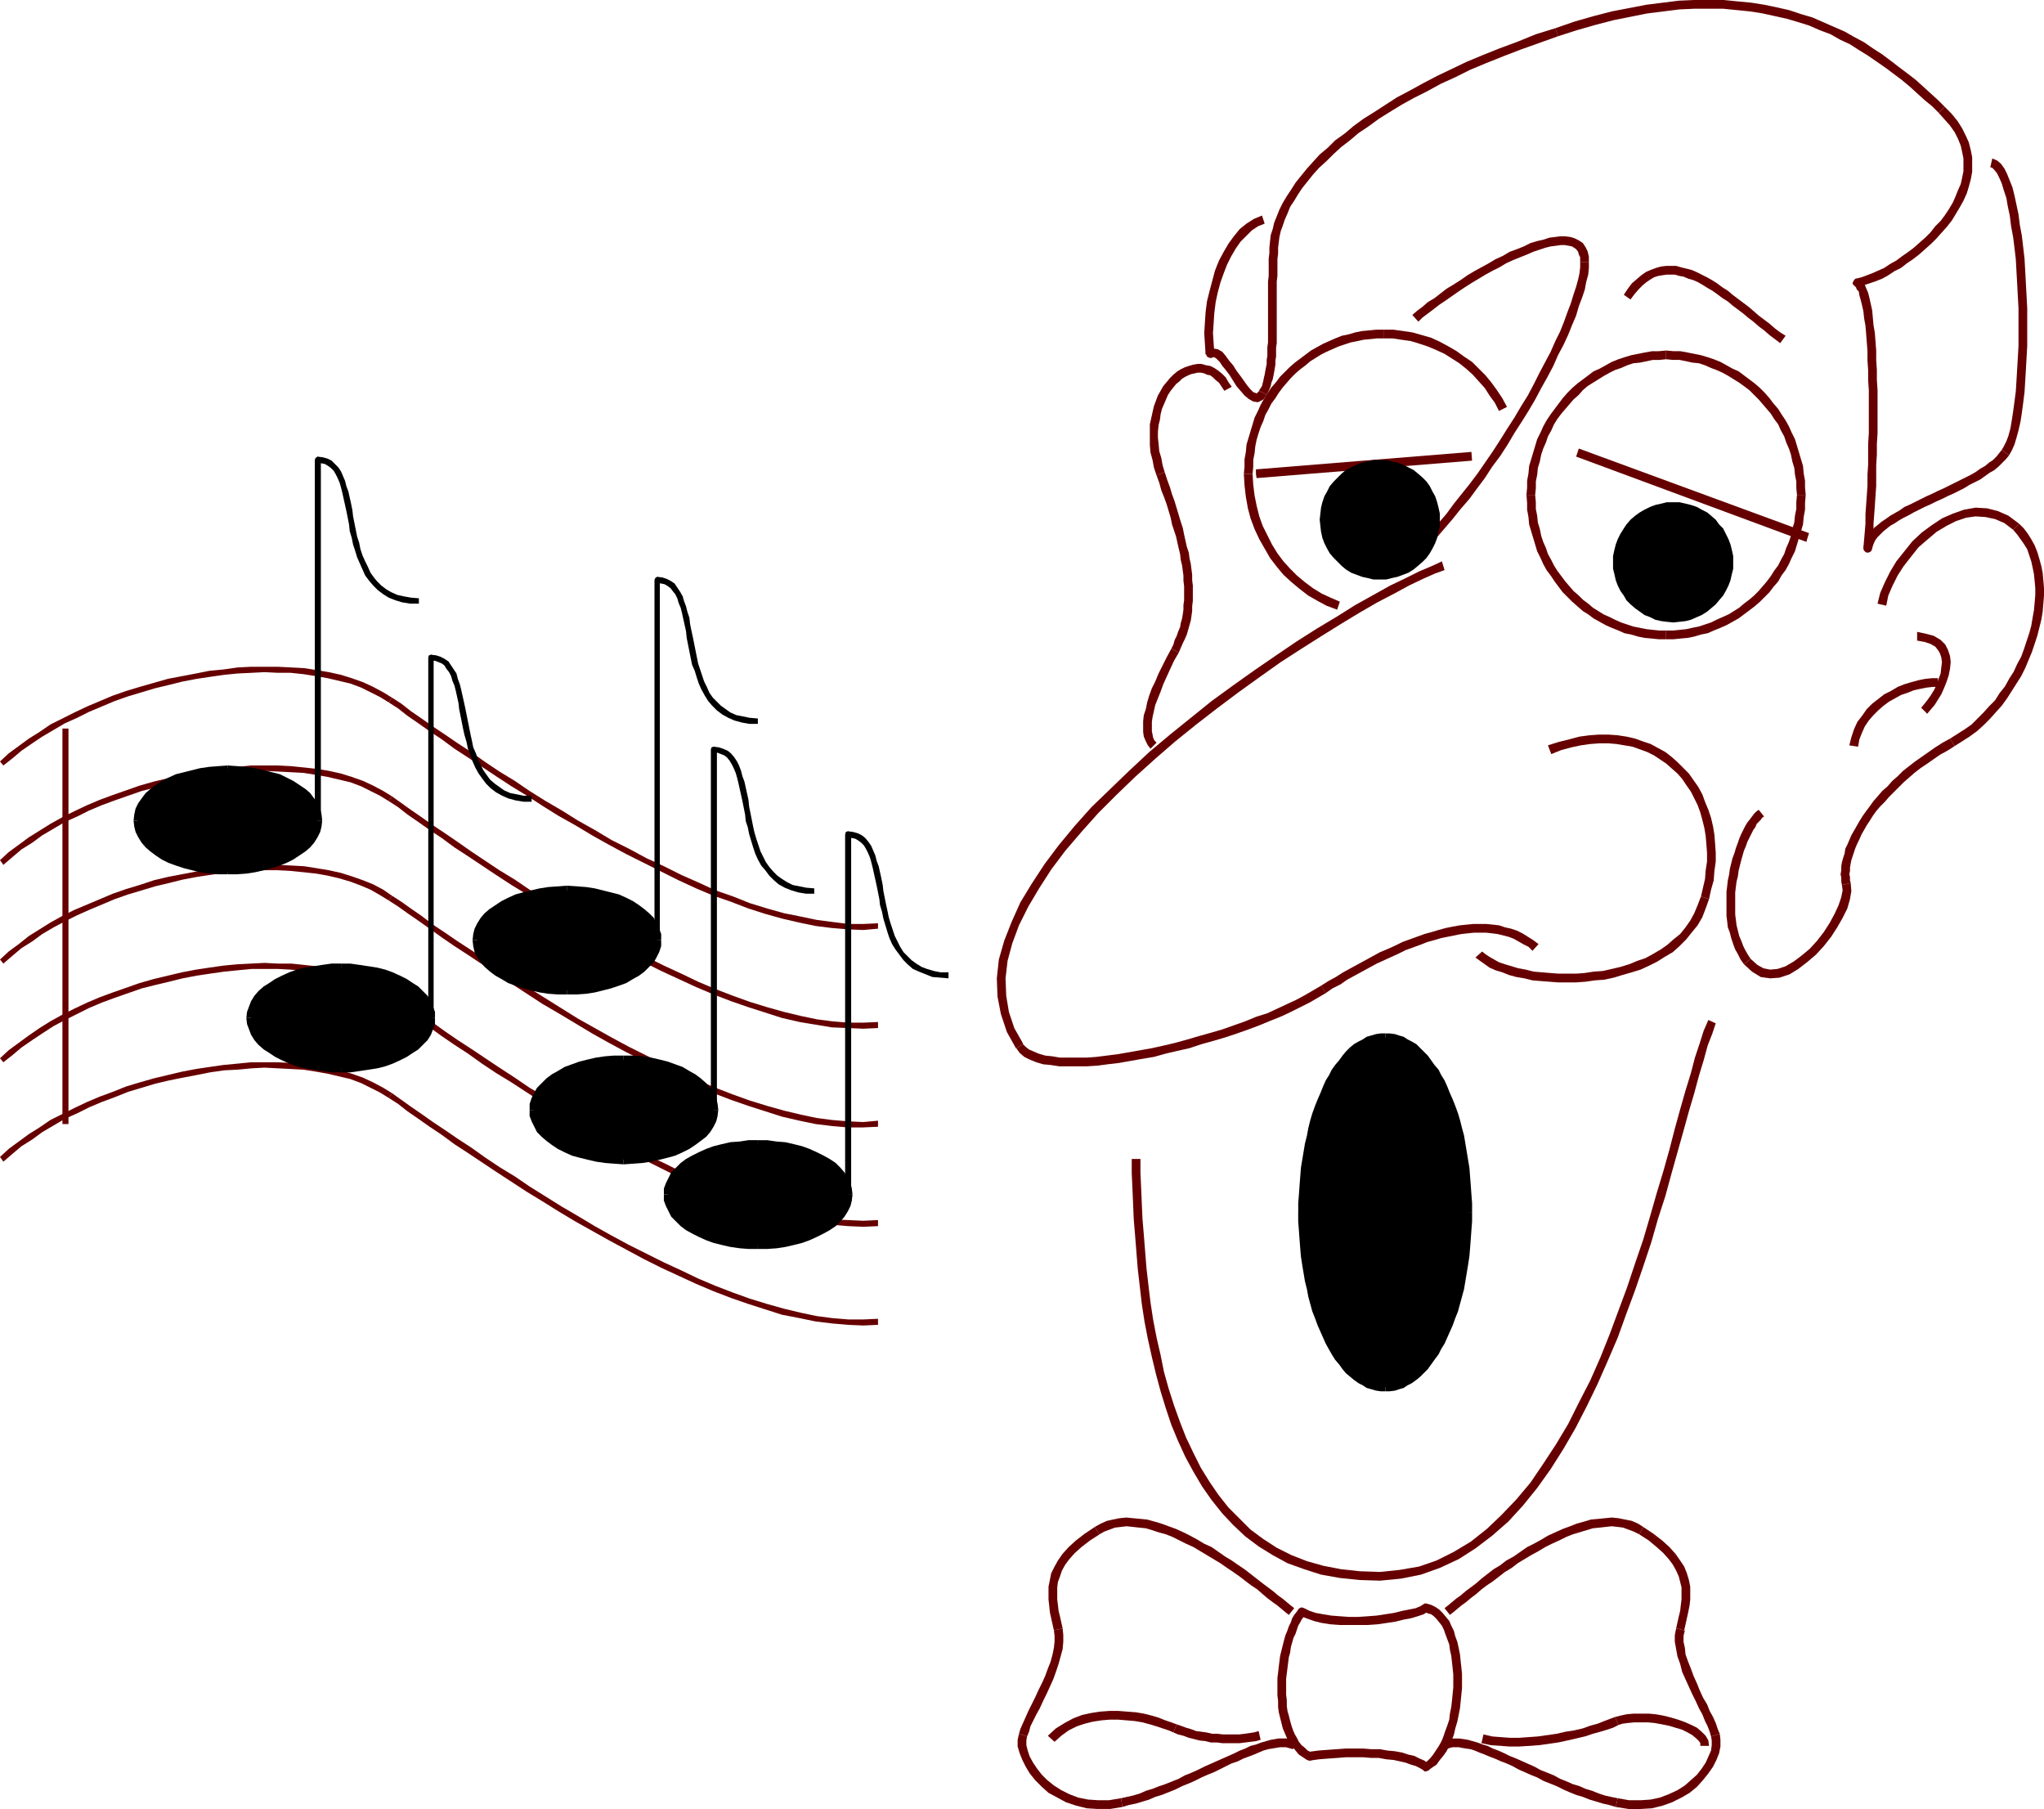 <?xml version="1.0" encoding="UTF-8" standalone="no"?>
<svg
   version="1.0"
   width="130.194mm"
   height="115.194mm"
   id="svg109"
   sodipodi:docname="Man Singing.wmf"
   xmlns:inkscape="http://www.inkscape.org/namespaces/inkscape"
   xmlns:sodipodi="http://sodipodi.sourceforge.net/DTD/sodipodi-0.dtd"
   xmlns="http://www.w3.org/2000/svg"
   xmlns:svg="http://www.w3.org/2000/svg">
  <sodipodi:namedview
     id="namedview109"
     pagecolor="#ffffff"
     bordercolor="#000000"
     borderopacity="0.25"
     inkscape:showpageshadow="2"
     inkscape:pageopacity="0.0"
     inkscape:pagecheckerboard="0"
     inkscape:deskcolor="#d1d1d1"
     inkscape:document-units="mm" />
  <defs
     id="defs1">
    <pattern
       id="WMFhbasepattern"
       patternUnits="userSpaceOnUse"
       width="6"
       height="6"
       x="0"
       y="0" />
  </defs>
  <path
     style="fill:#660000;fill-opacity:1;fill-rule:evenodd;stroke:none"
     d="m 382.507,63.028 v 0 -1.293 l -0.323,-1.293 -0.485,-0.97 -0.646,-0.97 -0.97,-0.646 -0.97,-0.485 -0.97,-0.323 -1.293,-0.162 h -1.293 l -1.293,0.162 -1.293,0.162 -1.454,0.485 -1.454,0.323 -1.616,0.485 -1.616,0.808 -1.616,0.646 -1.778,0.646 -1.616,0.97 -1.778,0.808 -1.616,0.97 -1.778,0.97 -1.778,0.97 -1.616,0.97 -1.616,1.131 -1.778,1.131 -1.616,0.97 -1.454,1.131 -1.454,1.131 -1.616,0.97 -1.293,1.131 -1.293,0.97 -1.131,0.97 1.454,1.616 0.97,-0.97 1.293,-0.97 1.293,-0.97 1.454,-1.131 1.454,-0.97 1.616,-1.131 1.616,-1.131 1.454,-0.97 1.778,-1.131 1.616,-0.97 1.616,-0.97 1.778,-0.97 1.616,-0.808 1.616,-0.97 1.778,-0.808 1.616,-0.646 1.616,-0.646 1.454,-0.646 1.454,-0.485 1.454,-0.485 1.293,-0.323 1.293,-0.162 1.131,-0.162 h 0.97 l 0.97,0.162 0.808,0.162 0.485,0.323 0.485,0.323 0.485,0.646 0.162,0.646 0.323,0.646 v 1.131 0 z"
     id="path1" />
  <path
     style="fill:#660000;fill-opacity:1;fill-rule:evenodd;stroke:none"
     d="m 337.905,137.045 2.101,-1.778 1.939,-1.778 1.939,-1.939 1.939,-2.101 1.939,-2.263 1.939,-2.263 1.939,-2.424 2.101,-2.424 1.778,-2.424 1.939,-2.586 1.778,-2.747 1.939,-2.586 1.778,-2.747 1.616,-2.747 1.778,-2.747 1.616,-2.586 1.616,-2.747 1.454,-2.747 1.454,-2.586 1.454,-2.747 1.131,-2.586 1.293,-2.424 1.131,-2.424 0.97,-2.424 0.97,-2.263 0.646,-2.263 0.808,-2.101 0.646,-1.939 0.323,-1.778 0.485,-1.778 0.162,-1.616 v -1.454 h -2.101 v 1.293 l -0.162,1.454 -0.323,1.454 -0.485,1.778 -0.646,1.939 -0.646,2.101 -0.808,2.101 -0.808,2.263 -0.97,2.424 -1.131,2.263 -1.131,2.586 -1.293,2.424 -1.454,2.747 -1.293,2.586 -1.454,2.747 -1.616,2.586 -1.616,2.747 -1.778,2.747 -1.616,2.586 -1.778,2.747 -1.778,2.586 -1.778,2.586 -1.939,2.586 -1.939,2.424 -1.939,2.424 -1.778,2.424 -1.939,2.263 -1.939,2.101 -2.101,1.939 -1.939,1.939 -1.778,1.939 -1.939,1.616 z"
     id="path2" />
  <path
     style="fill:#660000;fill-opacity:1;fill-rule:evenodd;stroke:none"
     d="m 246.278,251.304 v -0.162 l -2.101,-3.717 -1.293,-3.879 -0.646,-3.879 -0.162,-4.202 0.485,-4.202 1.131,-4.202 1.616,-4.363 2.262,-4.525 2.586,-4.363 2.909,-4.525 3.394,-4.525 3.878,-4.525 4.04,-4.525 4.363,-4.363 4.525,-4.363 4.848,-4.363 4.848,-4.202 5.01,-4.04 5.01,-3.879 5.171,-3.879 5.171,-3.717 5.01,-3.555 5.01,-3.232 4.848,-3.071 4.686,-2.909 4.525,-2.747 4.202,-2.424 4.04,-2.101 3.555,-1.939 3.394,-1.616 2.909,-1.293 2.262,-0.808 -0.646,-2.101 -2.424,1.131 -3.07,1.293 -3.232,1.616 -3.717,1.778 -4.04,2.263 -4.363,2.424 -4.363,2.747 -4.848,2.909 -4.848,3.071 -5.01,3.394 -5.171,3.555 -5.01,3.555 -5.333,3.879 -5.01,4.04 -5.01,4.04 -5.01,4.202 -4.848,4.525 -4.525,4.363 -4.525,4.363 -4.04,4.525 -3.878,4.687 -3.394,4.525 -3.07,4.687 -2.747,4.525 -2.101,4.687 -1.778,4.525 -1.293,4.525 -0.485,4.525 0.162,4.363 0.808,4.202 1.454,4.363 2.262,4.04 v -0.162 z"
     id="path3" />
  <path
     style="fill:#660000;fill-opacity:1;fill-rule:evenodd;stroke:none"
     d="m 318.028,237.244 v 0 l -1.939,1.131 -1.939,1.131 -2.101,1.131 -2.101,0.97 -2.424,1.131 -2.424,1.131 -2.586,0.808 -2.747,1.131 -2.747,0.97 -2.747,0.97 -2.747,0.808 -2.909,0.808 -2.747,0.808 -2.909,0.808 -2.747,0.646 -2.909,0.646 -2.747,0.485 -2.747,0.485 -2.747,0.485 -2.586,0.323 -2.586,0.323 -2.262,0.162 h -2.424 -2.101 -1.939 l -1.939,-0.323 -1.616,-0.162 -1.616,-0.485 -1.131,-0.485 -1.131,-0.485 -0.808,-0.646 -0.646,-0.646 -1.616,0.97 0.808,1.131 1.131,0.97 1.293,0.646 1.616,0.646 1.616,0.485 1.778,0.162 2.101,0.323 h 2.101 2.101 2.424 l 2.586,-0.162 2.424,-0.323 2.747,-0.323 2.747,-0.485 2.747,-0.485 2.909,-0.485 2.909,-0.808 2.747,-0.646 2.909,-0.646 2.909,-0.97 2.909,-0.808 2.747,-0.808 2.909,-0.97 2.747,-0.97 2.586,-0.97 2.747,-1.131 2.424,-0.97 2.424,-1.131 2.262,-1.131 2.262,-1.131 1.939,-1.131 1.939,-1.131 v 0 z"
     id="path4" />
  <path
     style="fill:#660000;fill-opacity:1;fill-rule:evenodd;stroke:none"
     d="m 370.387,227.224 -1.293,-0.97 -1.293,-0.808 -1.293,-0.808 -1.293,-0.646 -1.454,-0.485 -1.454,-0.323 -1.454,-0.485 -1.454,-0.162 -1.616,-0.162 h -1.454 -1.616 l -1.616,0.162 -1.616,0.162 -1.778,0.323 -1.616,0.323 -1.778,0.485 -1.616,0.485 -1.778,0.485 -1.778,0.646 -1.778,0.646 -1.778,0.646 -1.616,0.808 -1.778,0.808 -1.939,0.808 -1.778,0.97 -1.778,0.97 -1.778,0.97 -1.778,0.97 -1.778,0.97 -1.778,1.131 -1.778,0.97 -1.778,1.131 1.131,1.778 1.616,-1.131 1.939,-0.97 1.616,-1.131 1.778,-0.97 1.778,-0.97 1.778,-0.97 1.778,-0.97 1.778,-0.808 1.778,-0.808 1.778,-0.808 1.616,-0.808 1.778,-0.646 1.778,-0.646 1.616,-0.646 1.778,-0.485 1.616,-0.485 1.616,-0.323 1.616,-0.323 1.616,-0.323 1.454,-0.162 1.616,-0.162 h 1.454 1.454 l 1.454,0.162 1.293,0.162 1.293,0.323 1.293,0.323 1.293,0.485 1.131,0.646 1.131,0.646 1.293,0.646 0.97,0.97 z"
     id="path5" />
  <path
     style="fill:#660000;fill-opacity:1;fill-rule:evenodd;stroke:none"
     d="m 409.494,215.75 v 0 l -0.808,2.101 -0.808,1.939 -0.97,1.778 -1.131,1.616 -1.293,1.616 -1.616,1.293 -1.454,1.293 -1.616,1.131 -1.939,1.131 -1.778,0.97 -1.939,0.646 -1.939,0.808 -2.101,0.646 -2.101,0.485 -2.101,0.485 -2.262,0.162 -2.101,0.323 -2.101,0.162 h -2.101 -2.101 l -2.101,-0.162 -1.939,-0.162 -1.939,-0.162 -1.939,-0.485 -1.778,-0.323 -1.616,-0.485 -1.616,-0.485 -1.454,-0.485 -1.131,-0.646 -1.131,-0.646 -0.97,-0.646 -0.808,-0.646 -1.616,1.454 1.131,0.808 1.131,0.808 1.131,0.808 1.454,0.646 1.616,0.485 1.616,0.646 1.778,0.485 1.939,0.323 1.939,0.485 1.939,0.162 2.101,0.162 2.101,0.162 h 2.262 2.101 l 2.262,-0.162 2.262,-0.323 2.262,-0.162 2.262,-0.485 2.101,-0.646 2.262,-0.646 2.101,-0.646 2.101,-0.97 1.939,-0.97 1.778,-1.131 1.939,-1.131 1.616,-1.454 1.616,-1.616 1.293,-1.616 1.454,-1.778 1.131,-1.939 0.808,-2.101 0.808,-2.263 v 0 z"
     id="path6" />
  <path
     style="fill:#660000;fill-opacity:1;fill-rule:evenodd;stroke:none"
     d="m 373.457,181.488 2.424,-0.97 2.424,-0.646 2.262,-0.485 2.262,-0.323 2.262,-0.162 h 2.101 l 1.939,0.162 1.939,0.323 1.939,0.323 1.778,0.646 1.778,0.646 1.616,0.808 1.454,0.97 1.454,0.97 1.454,1.293 1.293,1.131 1.131,1.293 0.97,1.454 1.131,1.616 0.808,1.616 0.808,1.616 0.646,1.778 0.485,1.778 0.485,1.939 0.323,1.939 0.162,1.939 0.162,2.101 v 2.101 l -0.323,2.101 -0.162,2.101 -0.485,2.101 -0.485,2.101 1.939,0.646 0.485,-2.263 0.646,-2.263 0.162,-2.263 0.323,-2.263 v -2.101 l -0.162,-2.263 -0.162,-2.101 -0.323,-1.939 -0.485,-2.101 -0.646,-1.939 -0.808,-1.939 -0.646,-1.778 -0.97,-1.778 -1.131,-1.616 -1.131,-1.616 -1.293,-1.293 -1.454,-1.454 -1.454,-1.293 -1.454,-1.131 -1.778,-0.97 -1.778,-0.97 -1.939,-0.646 -1.778,-0.646 -2.101,-0.485 -2.101,-0.323 -2.262,-0.162 h -2.262 l -2.262,0.162 -2.424,0.323 -2.424,0.646 -2.586,0.646 -2.586,0.808 z"
     id="path7" />
  <path
     style="fill:#660000;fill-opacity:1;fill-rule:evenodd;stroke:none"
     d="m 392.526,72.078 0.97,-1.293 0.97,-1.131 0.97,-0.97 0.97,-0.808 0.97,-0.646 0.808,-0.485 0.97,-0.323 0.97,-0.162 1.131,-0.162 h 0.97 0.97 l 1.131,0.323 0.97,0.162 1.131,0.485 1.131,0.323 1.131,0.485 1.131,0.646 1.293,0.808 1.131,0.646 1.131,0.808 1.293,0.97 1.293,0.808 1.131,0.97 1.293,0.97 1.293,0.97 1.131,0.97 1.293,0.97 1.293,1.131 1.293,0.97 1.293,1.131 1.293,0.97 1.293,0.97 1.293,-1.778 -1.293,-0.808 -1.293,-0.97 -1.293,-1.131 -1.293,-0.97 -1.293,-0.97 -1.293,-1.131 -1.131,-0.97 -1.293,-0.97 -1.293,-0.97 -1.293,-0.97 -1.131,-0.97 -1.293,-0.808 -1.293,-0.97 -1.293,-0.808 -1.131,-0.646 -1.293,-0.646 -1.293,-0.646 -1.131,-0.485 -1.293,-0.323 -1.293,-0.323 -1.131,-0.323 h -1.293 -1.131 l -1.293,0.162 -1.131,0.323 -1.293,0.485 -1.131,0.485 -1.131,0.808 -1.131,0.97 -1.131,0.97 -0.97,1.293 -0.97,1.454 z"
     id="path8" />
  <path
     style="fill:#660000;fill-opacity:1;fill-rule:evenodd;stroke:none"
     d="m 432.603,119.107 v 0 l -0.162,1.778 v 1.616 l -0.323,1.616 -0.162,1.616 -0.485,1.616 -0.323,1.616 -0.485,1.454 -0.646,1.454 -0.485,1.454 -0.808,1.454 -0.646,1.293 -0.97,1.293 -0.808,1.293 -0.97,1.293 -0.97,1.131 -0.97,1.131 -1.131,1.131 -1.131,0.97 -1.293,0.97 -1.131,0.97 -1.293,0.808 -1.293,0.808 -1.454,0.646 -1.454,0.646 -1.293,0.646 -1.454,0.485 -1.454,0.485 -1.616,0.323 -1.454,0.323 -1.616,0.162 -1.616,0.162 h -1.616 v 2.101 h 1.778 l 1.616,-0.162 1.778,-0.162 1.616,-0.323 1.616,-0.485 1.616,-0.323 1.454,-0.646 1.616,-0.646 1.454,-0.646 1.454,-0.808 1.454,-0.808 1.293,-0.97 1.293,-0.97 1.293,-0.97 1.293,-1.131 1.131,-1.131 1.131,-1.131 0.97,-1.293 1.131,-1.293 0.808,-1.454 0.97,-1.293 0.808,-1.454 0.646,-1.454 0.808,-1.616 0.485,-1.616 0.485,-1.616 0.485,-1.616 0.485,-1.616 0.162,-1.778 0.323,-1.778 v -1.616 l 0.162,-1.939 v 0 z"
     id="path9" />
  <path
     style="fill:#660000;fill-opacity:1;fill-rule:evenodd;stroke:none"
     d="m 401.091,86.461 v 0 l 1.616,0.162 h 1.616 l 1.616,0.323 1.454,0.323 1.616,0.162 1.454,0.485 1.454,0.646 1.293,0.485 1.454,0.646 1.454,0.808 1.293,0.808 1.293,0.808 1.131,0.808 1.293,0.97 1.131,1.131 1.131,1.131 0.97,1.131 0.97,1.131 0.97,1.131 0.808,1.293 0.97,1.293 0.646,1.454 0.808,1.454 0.485,1.454 0.646,1.454 0.485,1.454 0.323,1.616 0.485,1.616 0.162,1.616 0.323,1.616 v 1.616 l 0.162,1.616 h 2.101 l -0.162,-1.778 v -1.616 l -0.323,-1.778 -0.162,-1.778 -0.485,-1.616 -0.485,-1.616 -0.485,-1.616 -0.485,-1.616 -0.808,-1.616 -0.646,-1.454 -0.808,-1.454 -0.97,-1.454 -0.808,-1.293 -1.131,-1.293 -0.97,-1.293 -1.131,-1.293 -1.131,-1.131 -1.293,-1.131 -1.293,-0.97 -1.293,-0.97 -1.293,-0.97 -1.454,-0.646 -1.454,-0.808 -1.454,-0.808 -1.616,-0.646 -1.454,-0.485 -1.616,-0.485 -1.616,-0.323 -1.616,-0.323 -1.778,-0.323 h -1.616 l -1.778,-0.162 v 0 z"
     id="path10" />
  <path
     style="fill:#660000;fill-opacity:1;fill-rule:evenodd;stroke:none"
     d="m 369.579,119.107 v 0 l 0.162,-1.616 v -1.616 l 0.323,-1.616 0.162,-1.616 0.485,-1.616 0.323,-1.616 0.485,-1.454 0.646,-1.454 0.485,-1.454 0.808,-1.454 0.646,-1.454 0.808,-1.293 0.97,-1.293 0.97,-1.131 0.97,-1.131 0.97,-1.131 1.293,-1.131 0.97,-1.131 1.131,-0.97 1.293,-0.808 1.293,-0.808 1.293,-0.808 1.454,-0.808 1.293,-0.646 1.454,-0.485 1.454,-0.646 1.454,-0.485 1.616,-0.162 1.616,-0.323 1.454,-0.323 h 1.616 l 1.616,-0.162 v -2.101 l -1.778,0.162 h -1.616 l -1.778,0.323 -1.616,0.323 -1.616,0.323 -1.616,0.485 -1.454,0.485 -1.616,0.646 -1.454,0.808 -1.454,0.808 -1.454,0.646 -1.293,0.97 -1.293,0.97 -1.293,0.97 -1.293,1.131 -1.131,1.131 -1.131,1.293 -0.97,1.293 -0.97,1.293 -0.97,1.293 -0.97,1.454 -0.808,1.454 -0.646,1.454 -0.808,1.616 -0.485,1.616 -0.485,1.616 -0.485,1.616 -0.485,1.616 -0.162,1.778 -0.323,1.778 v 1.616 l -0.162,1.778 v 0 z"
     id="path11" />
  <path
     style="fill:#660000;fill-opacity:1;fill-rule:evenodd;stroke:none"
     d="m 401.091,151.752 v 0 h -1.616 l -1.616,-0.162 -1.454,-0.162 -1.616,-0.323 -1.616,-0.323 -1.454,-0.485 -1.454,-0.485 -1.454,-0.646 -1.293,-0.646 -1.454,-0.646 -1.293,-0.808 -1.293,-0.808 -1.131,-0.97 -1.293,-0.97 -0.97,-0.97 -1.293,-1.131 -0.97,-1.131 -0.97,-1.131 -0.97,-1.293 -0.97,-1.293 -0.808,-1.293 -0.646,-1.293 -0.808,-1.454 -0.485,-1.454 -0.646,-1.454 -0.485,-1.454 -0.323,-1.616 -0.485,-1.616 -0.162,-1.616 -0.323,-1.616 v -1.616 l -0.162,-1.778 h -2.101 l 0.162,1.939 v 1.616 l 0.323,1.778 0.162,1.778 0.485,1.616 0.485,1.616 0.485,1.616 0.485,1.616 0.808,1.616 0.646,1.454 0.808,1.454 0.97,1.293 0.97,1.454 0.97,1.293 0.97,1.293 1.131,1.131 1.131,1.131 1.293,1.131 1.293,1.131 1.293,0.808 1.293,0.97 1.454,0.808 1.454,0.808 1.454,0.646 1.616,0.646 1.454,0.646 1.616,0.323 1.616,0.485 1.616,0.323 1.778,0.162 1.616,0.162 h 1.778 v 0 z"
     id="path12" />
  <path
     style="fill:#660000;fill-opacity:1;fill-rule:evenodd;stroke:none"
     d="m 333.057,81.452 v 0 h 2.262 l 2.101,0.323 2.262,0.323 2.101,0.646 1.939,0.646 1.939,0.808 2.101,0.97 1.778,1.131 1.778,1.131 1.616,1.293 1.616,1.454 1.454,1.616 1.454,1.616 1.131,1.778 1.293,1.778 0.97,1.939 1.939,-0.97 -1.131,-2.101 -1.293,-1.939 -1.293,-1.778 -1.454,-1.778 -1.616,-1.616 -1.616,-1.616 -1.939,-1.293 -1.778,-1.293 -1.939,-1.131 -2.101,-1.131 -2.101,-0.97 -2.262,-0.646 -2.262,-0.646 -2.262,-0.323 -2.262,-0.323 h -2.424 v 0 z"
     id="path13" />
  <path
     style="fill:#660000;fill-opacity:1;fill-rule:evenodd;stroke:none"
     d="m 301.545,114.097 v 0 l 0.162,-1.778 v -1.616 l 0.323,-1.616 0.162,-1.616 0.323,-1.616 0.485,-1.616 0.485,-1.454 0.646,-1.454 0.485,-1.454 0.808,-1.454 0.646,-1.293 0.97,-1.293 0.808,-1.293 0.97,-1.293 0.97,-1.131 0.97,-1.131 1.131,-1.131 1.131,-0.97 1.293,-0.97 1.131,-0.97 1.293,-0.808 1.293,-0.808 1.293,-0.646 1.454,-0.646 1.454,-0.646 1.454,-0.485 1.454,-0.485 1.616,-0.323 1.454,-0.323 1.616,-0.162 1.616,-0.162 h 1.616 v -2.101 h -1.778 l -1.616,0.162 -1.778,0.162 -1.616,0.323 -1.616,0.485 -1.616,0.323 -1.616,0.646 -1.454,0.646 -1.454,0.646 -1.454,0.808 -1.454,0.808 -1.293,0.97 -1.293,0.97 -1.293,0.97 -1.293,1.131 -1.131,1.131 -1.131,1.131 -0.97,1.293 -1.131,1.293 -0.97,1.454 -0.808,1.293 -0.808,1.454 -0.646,1.454 -0.808,1.616 -0.485,1.616 -0.485,1.616 -0.485,1.616 -0.485,1.616 -0.162,1.778 -0.323,1.778 v 1.778 l -0.162,1.778 v 0 z"
     id="path14" />
  <path
     style="fill:#660000;fill-opacity:1;fill-rule:evenodd;stroke:none"
     d="m 322.553,144.803 -2.262,-0.97 -2.101,-0.97 -2.101,-1.293 -1.939,-1.454 -1.939,-1.616 -1.616,-1.616 -1.616,-1.778 -1.454,-1.939 -1.293,-2.101 -1.131,-2.263 -1.131,-2.263 -0.808,-2.263 -0.646,-2.586 -0.485,-2.424 -0.323,-2.586 -0.162,-2.586 h -2.101 l 0.162,2.747 0.323,2.747 0.485,2.747 0.646,2.424 0.97,2.586 1.131,2.424 1.293,2.263 1.293,2.263 1.616,2.101 1.616,1.939 1.939,1.778 1.939,1.616 2.101,1.616 2.262,1.293 2.101,1.131 2.586,0.97 z"
     id="path15" />
  <path
     style="fill:#660000;fill-opacity:1;fill-rule:evenodd;stroke:none"
     d="m 302.353,114.097 0.162,0.97 51.874,-4.202 -0.162,-2.101 -51.874,4.202 z"
     id="path16" />
  <path
     style="fill:#660000;fill-opacity:1;fill-rule:evenodd;stroke:none"
     d="m 435.188,129.288 0.323,-0.97 -55.429,-20.363 -0.646,1.939 55.429,20.524 z"
     id="path17" />
  <path
     style="fill:#660000;fill-opacity:1;fill-rule:evenodd;stroke:none"
     d="m 280.376,113.612 v 0 l -0.485,-1.616 -0.323,-1.778 -0.485,-1.616 -0.162,-1.778 -0.162,-1.454 v -1.454 l 0.162,-1.616 0.323,-1.293 0.162,-1.293 0.323,-1.293 0.485,-1.131 0.485,-1.131 0.485,-1.131 0.646,-0.97 0.646,-0.808 0.646,-0.808 0.808,-0.646 0.646,-0.646 0.808,-0.485 0.646,-0.323 0.808,-0.323 0.808,-0.162 0.646,-0.162 h 0.808 l 0.808,0.162 0.646,0.323 0.808,0.162 0.646,0.485 0.646,0.646 0.808,0.646 0.646,0.97 0.646,0.97 1.778,-0.97 -0.808,-1.131 -0.646,-1.131 -0.808,-0.808 -0.97,-0.808 -0.97,-0.646 -0.97,-0.485 -0.97,-0.162 -1.131,-0.323 h -0.97 l -0.97,0.162 -1.131,0.323 -0.97,0.323 -0.97,0.485 -0.808,0.485 -0.97,0.808 -0.808,0.808 -0.808,0.97 -0.808,0.97 -0.646,1.131 -0.646,1.131 -0.485,1.293 -0.485,1.293 -0.323,1.454 -0.323,1.454 -0.323,1.454 v 1.616 1.778 1.616 l 0.162,1.778 0.485,1.778 0.323,1.778 0.646,1.939 v 0 z"
     id="path18" />
  <path
     style="fill:#660000;fill-opacity:1;fill-rule:evenodd;stroke:none"
     d="m 283.769,157.085 v 0 l 0.485,-1.131 0.485,-1.131 0.485,-0.97 0.485,-1.131 0.323,-1.131 0.323,-1.131 0.323,-1.131 0.162,-1.131 0.162,-1.131 V 145.934 l 0.162,-1.293 v -1.293 -1.131 -1.293 l -0.162,-1.293 v -1.293 l -0.162,-1.293 -0.162,-1.293 -0.323,-1.454 -0.162,-1.293 -0.485,-1.454 -0.323,-1.454 -0.323,-1.454 -0.323,-1.616 -0.485,-1.454 -0.485,-1.616 -0.485,-1.616 -0.485,-1.616 -0.646,-1.778 -0.485,-1.616 -0.646,-1.778 -0.646,-1.939 -1.939,0.808 0.646,1.778 0.485,1.778 0.646,1.616 0.646,1.778 0.485,1.616 0.485,1.616 0.323,1.616 0.485,1.454 0.485,1.454 0.323,1.454 0.323,1.454 0.323,1.293 0.162,1.454 0.323,1.293 0.162,1.293 0.162,1.131 v 1.293 l 0.162,1.293 v 1.131 1.131 1.131 l -0.162,1.131 v 1.131 l -0.162,1.131 -0.162,0.97 -0.323,1.131 -0.162,0.97 -0.485,1.131 -0.323,0.97 -0.485,0.97 -0.323,1.131 -0.485,0.97 v 0 z"
     id="path19" />
  <path
     style="fill:#660000;fill-opacity:1;fill-rule:evenodd;stroke:none"
     d="m 278.436,178.741 -0.485,-0.485 -0.323,-0.646 -0.162,-0.808 -0.162,-0.808 v -1.131 -1.131 l 0.162,-1.131 0.323,-1.454 0.323,-1.454 0.646,-1.616 0.646,-1.616 0.646,-1.778 0.808,-1.778 0.808,-1.778 0.97,-2.101 1.131,-1.939 -1.778,-0.97 -1.131,2.101 -0.97,1.939 -0.97,1.939 -0.808,1.939 -0.808,1.616 -0.646,1.778 -0.485,1.616 -0.323,1.616 -0.485,1.454 -0.162,1.454 v 1.293 1.293 l 0.162,1.131 0.485,1.131 0.485,0.97 0.646,0.808 z"
     id="path20" />
  <path
     style="fill:#660000;fill-opacity:1;fill-rule:evenodd;stroke:none"
     d="m 486.092,126.056 v 0 l -2.586,-1.939 -2.586,-1.131 -2.586,-0.646 -2.747,-0.162 -2.747,0.485 -2.747,0.97 -2.586,1.131 -2.424,1.616 -2.424,1.778 -2.262,2.101 -1.939,2.424 -1.939,2.424 -1.454,2.424 -1.293,2.586 -1.131,2.586 -0.646,2.586 2.101,0.485 0.485,-2.424 0.97,-2.263 1.293,-2.586 1.454,-2.263 1.778,-2.263 1.778,-2.263 2.262,-1.939 2.101,-1.778 2.424,-1.454 2.262,-1.131 2.424,-0.808 2.262,-0.323 2.424,0.162 2.262,0.485 2.262,0.97 2.101,1.616 v 0 z"
     id="path21" />
  <path
     style="fill:#660000;fill-opacity:1;fill-rule:evenodd;stroke:none"
     d="m 470.579,179.549 v 0 l 1.778,-1.131 1.778,-1.131 1.778,-1.293 1.616,-1.454 1.454,-1.454 1.454,-1.616 1.454,-1.616 1.293,-1.778 1.131,-1.778 1.131,-1.778 1.131,-1.778 0.97,-1.939 0.808,-1.939 0.808,-1.939 0.646,-1.939 0.646,-1.939 0.485,-1.939 0.485,-1.939 0.323,-1.939 0.162,-1.939 0.162,-1.939 v -1.778 l -0.162,-1.939 -0.162,-1.778 -0.323,-1.616 -0.485,-1.778 -0.485,-1.616 -0.646,-1.616 -0.808,-1.454 -0.808,-1.293 -0.97,-1.293 -1.131,-1.131 -1.454,1.454 0.97,1.131 0.808,1.131 0.808,1.131 0.808,1.293 0.485,1.454 0.485,1.454 0.323,1.454 0.323,1.616 0.162,1.616 0.162,1.778 v 1.616 l -0.162,1.939 -0.162,1.778 -0.323,1.778 -0.323,1.939 -0.485,1.778 -0.646,1.939 -0.646,1.939 -0.646,1.778 -0.97,1.778 -0.808,1.778 -1.131,1.778 -0.97,1.778 -1.293,1.616 -1.131,1.778 -1.454,1.454 -1.293,1.454 -1.454,1.454 -1.454,1.454 -1.616,1.131 -1.778,1.131 -1.778,1.131 v 0 z"
     id="path22" />
  <path
     style="fill:#660000;fill-opacity:1;fill-rule:evenodd;stroke:none"
     d="m 445.531,212.517 v 0 l -0.162,-0.646 v -0.808 l -0.162,-0.646 0.162,-0.808 v -0.808 l 0.162,-0.97 0.162,-0.808 0.323,-0.97 0.323,-0.97 0.323,-0.97 0.485,-1.131 0.485,-0.97 0.485,-1.131 0.646,-1.131 0.646,-1.131 0.646,-0.97 0.808,-1.293 0.808,-1.131 0.97,-1.131 1.131,-1.131 0.97,-1.131 1.131,-1.131 1.131,-1.131 1.293,-1.293 1.293,-1.131 1.293,-1.131 1.454,-1.131 1.454,-0.97 1.616,-1.131 1.616,-1.131 1.778,-0.97 1.778,-1.131 -1.131,-1.778 -1.778,0.97 -1.778,1.131 -1.616,1.131 -1.616,1.131 -1.616,1.131 -1.454,1.131 -1.454,1.131 -1.293,1.293 -1.293,1.131 -1.131,1.293 -1.293,1.131 -0.97,1.131 -1.131,1.293 -0.808,1.131 -0.97,1.293 -0.808,1.131 -0.808,1.293 -0.646,1.131 -0.646,1.131 -0.646,1.131 -0.485,1.131 -0.485,1.131 -0.485,0.97 -0.162,1.131 -0.323,0.97 -0.323,1.131 -0.162,0.97 v 0.97 l -0.162,0.97 0.162,0.808 v 0.97 l 0.162,0.808 v 0 z"
     id="path23" />
  <path
     style="fill:#660000;fill-opacity:1;fill-rule:evenodd;stroke:none"
     d="m 419.836,232.072 v 0 l 1.939,1.778 2.101,1.293 2.262,0.323 2.262,-0.162 2.424,-0.808 2.101,-1.293 2.101,-1.616 2.101,-1.778 1.939,-2.101 1.778,-2.263 1.454,-2.263 1.293,-2.263 1.131,-2.263 0.646,-2.263 0.323,-1.939 -0.162,-1.939 -2.101,0.485 0.162,1.293 -0.323,1.616 -0.646,1.939 -0.97,2.101 -1.131,2.101 -1.454,2.263 -1.616,2.101 -1.778,1.939 -1.939,1.616 -1.939,1.454 -1.939,1.131 -1.939,0.646 -1.778,0.162 -1.616,-0.323 -1.454,-0.808 -1.616,-1.454 v 0 z"
     id="path24" />
  <path
     style="fill:#660000;fill-opacity:1;fill-rule:evenodd;stroke:none"
     d="m 423.392,194.902 -0.485,0.323 -0.646,0.646 -0.485,0.646 -0.485,0.646 -0.646,0.808 -0.485,0.808 -0.485,0.97 -0.485,0.97 -0.485,1.131 -0.323,0.97 -0.485,1.293 -0.323,1.131 -0.485,1.293 -0.323,1.293 -0.323,1.293 -0.162,1.293 -0.323,1.454 -0.162,1.454 -0.162,1.293 v 1.454 1.454 1.454 1.454 l 0.162,1.293 0.162,1.454 0.485,1.293 0.323,1.293 0.485,1.454 0.485,1.293 0.646,1.131 0.646,1.293 0.808,1.131 1.616,-1.293 -0.646,-0.97 -0.646,-1.131 -0.485,-0.97 -0.485,-1.293 -0.485,-1.131 -0.323,-1.293 -0.323,-1.293 -0.162,-1.293 -0.162,-1.293 v -1.293 -1.293 -1.293 -1.454 l 0.162,-1.293 0.162,-1.293 0.323,-1.293 0.162,-1.293 0.323,-1.293 0.323,-1.293 0.323,-1.131 0.323,-1.131 0.485,-1.131 0.323,-0.97 0.485,-0.97 0.485,-0.97 0.485,-0.97 0.485,-0.646 0.323,-0.808 0.485,-0.485 0.485,-0.485 0.323,-0.485 0.485,-0.323 z"
     id="path25" />
  <path
     style="fill:#660000;fill-opacity:1;fill-rule:evenodd;stroke:none"
     d="m 463.953,171.792 0.808,-0.97 0.97,-1.131 0.808,-1.293 0.808,-1.293 0.646,-1.454 0.646,-1.616 0.485,-1.454 0.323,-1.616 0.162,-1.616 -0.162,-1.454 -0.485,-1.454 -0.646,-1.293 -1.131,-1.131 -1.616,-0.97 -1.778,-0.485 -2.262,-0.485 v 2.101 l 1.778,0.323 1.454,0.485 1.131,0.646 0.646,0.808 0.485,0.808 0.323,0.97 0.162,1.131 -0.162,1.293 -0.162,1.454 -0.485,1.293 -0.485,1.454 -0.646,1.293 -0.808,1.293 -0.808,1.131 -0.646,0.808 -0.808,0.97 z"
     id="path26" />
  <path
     style="fill:#660000;fill-opacity:1;fill-rule:evenodd;stroke:none"
     d="m 447.308,179.711 0.323,-1.778 0.646,-1.616 0.646,-1.454 0.97,-1.454 1.131,-1.293 1.131,-1.131 1.293,-1.131 1.293,-0.97 1.454,-0.808 1.454,-0.808 1.454,-0.485 1.616,-0.646 1.454,-0.323 1.616,-0.323 1.454,-0.162 h 1.293 v -2.101 h -1.454 l -1.616,0.162 -1.616,0.323 -1.778,0.485 -1.616,0.485 -1.616,0.646 -1.616,0.97 -1.616,0.808 -1.454,1.131 -1.454,1.131 -1.293,1.293 -1.131,1.616 -1.131,1.454 -0.808,1.778 -0.646,1.939 -0.485,1.939 z"
     id="path27" />
  <path
     style="fill:#660000;fill-opacity:1;fill-rule:evenodd;stroke:none"
     d="m 483.668,109.572 v 0 l 0.646,-1.131 0.646,-1.454 0.485,-1.616 0.485,-1.778 0.485,-2.101 0.323,-2.101 0.323,-2.424 0.323,-2.586 0.162,-2.586 0.162,-2.747 0.162,-2.909 0.162,-2.909 v -3.071 -2.909 -3.071 l -0.162,-3.071 -0.162,-2.909 -0.162,-3.071 -0.162,-2.909 -0.323,-2.747 -0.323,-2.747 -0.485,-2.586 -0.323,-2.586 -0.485,-2.263 -0.485,-2.263 -0.485,-1.939 -0.646,-1.616 -0.646,-1.616 -0.646,-1.293 -0.808,-1.131 -0.97,-0.808 -1.131,-0.485 -0.485,2.101 0.485,0.162 0.485,0.485 0.646,0.808 0.485,0.97 0.646,1.454 0.485,1.616 0.646,1.939 0.323,1.939 0.485,2.263 0.323,2.586 0.485,2.586 0.323,2.586 0.323,2.747 0.162,2.909 0.162,2.909 0.162,3.071 0.162,2.909 v 3.071 2.909 3.071 l -0.162,2.909 -0.162,2.747 -0.162,2.747 -0.162,2.586 -0.323,2.424 -0.323,2.424 -0.323,2.101 -0.323,1.939 -0.485,1.778 -0.485,1.293 -0.646,1.293 -0.485,0.808 v 0 z"
     id="path28" />
  <path
     style="fill:#660000;fill-opacity:1;fill-rule:evenodd;stroke:none"
     d="m 448.601,131.712 2.101,0.323 0.162,-0.646 0.323,-0.808 0.323,-0.646 0.485,-0.646 0.646,-0.646 0.808,-0.808 0.808,-0.646 0.808,-0.646 1.131,-0.646 0.97,-0.646 1.131,-0.646 1.293,-0.646 1.131,-0.646 1.293,-0.646 1.293,-0.646 1.454,-0.646 1.293,-0.646 1.454,-0.646 1.293,-0.646 1.454,-0.646 1.293,-0.646 1.293,-0.646 1.293,-0.808 1.293,-0.646 1.293,-0.646 1.131,-0.808 1.131,-0.808 1.131,-0.646 0.97,-0.808 0.97,-0.97 0.808,-0.808 0.808,-0.97 -1.778,-1.293 -0.646,0.808 -0.646,0.808 -0.808,0.808 -0.97,0.646 -0.97,0.808 -1.131,0.646 -1.131,0.808 -1.131,0.646 -1.293,0.646 -1.293,0.646 -1.293,0.646 -1.293,0.646 -1.293,0.646 -1.454,0.646 -1.293,0.646 -1.454,0.646 -1.293,0.646 -1.293,0.646 -1.293,0.646 -1.454,0.646 -1.131,0.808 -1.131,0.646 -1.131,0.646 -1.131,0.808 -0.97,0.646 -0.97,0.808 -0.808,0.646 -0.808,0.97 -0.646,0.808 -0.485,0.97 -0.323,0.97 -0.323,0.97 2.101,0.323 -2.101,-0.323 v 0.485 l 0.162,0.323 0.323,0.323 0.323,0.162 h 0.323 l 0.485,-0.162 0.323,-0.323 0.162,-0.485 z"
     id="path29" />
  <path
     style="fill:#660000;fill-opacity:1;fill-rule:evenodd;stroke:none"
     d="m 446.824,67.068 -0.162,1.939 0.162,0.162 0.162,0.485 0.485,0.485 0.162,0.97 0.323,1.131 0.323,1.293 0.323,1.454 0.162,1.616 0.323,1.778 0.162,1.939 0.162,2.101 0.162,2.101 v 2.263 l 0.162,2.263 v 2.424 l 0.162,2.424 v 2.586 2.586 2.424 2.747 l -0.162,2.586 v 2.424 2.586 l -0.162,2.424 v 2.586 l -0.162,2.424 -0.162,2.263 -0.162,2.263 v 2.263 l -0.162,1.939 -0.162,1.939 -0.162,1.778 2.101,0.323 0.162,-1.939 0.162,-1.939 v -2.101 l 0.162,-2.101 0.162,-2.263 0.162,-2.424 0.162,-2.263 v -2.586 -2.424 l 0.162,-2.586 v -2.586 l 0.162,-2.586 v -2.747 -2.424 -2.586 -2.586 l -0.162,-2.424 v -2.424 l -0.162,-2.424 v -2.263 l -0.162,-2.101 -0.162,-2.101 -0.323,-1.939 -0.162,-1.778 -0.162,-1.778 -0.323,-1.454 -0.323,-1.454 -0.323,-1.293 -0.485,-1.131 -0.323,-0.808 -0.646,-0.808 -0.808,-0.485 -0.162,1.939 0.162,-1.939 -0.485,-0.162 h -0.323 l -0.323,0.323 -0.162,0.323 -0.162,0.323 v 0.323 l 0.323,0.323 0.323,0.323 z"
     id="path30" />
  <path
     style="fill:#660000;fill-opacity:1;fill-rule:evenodd;stroke:none"
     d="m 466.7,27.151 v 0 l 1.454,1.616 1.293,1.454 1.131,1.616 0.808,1.616 0.646,1.616 0.323,1.454 0.323,1.616 v 1.616 1.454 l -0.323,1.616 -0.323,1.454 -0.646,1.454 -0.646,1.616 -0.646,1.454 -0.97,1.616 -0.97,1.454 -0.97,1.293 -1.293,1.293 -1.131,1.454 -1.293,1.293 -1.293,1.131 -1.454,1.293 -1.293,0.97 -1.616,1.131 -1.293,0.97 -1.454,0.808 -1.454,0.97 -1.454,0.646 -1.454,0.646 -1.293,0.485 -1.293,0.485 -1.293,0.323 0.485,2.101 1.293,-0.485 1.454,-0.485 1.454,-0.485 1.616,-0.646 1.454,-0.808 1.454,-0.97 1.616,-0.808 1.454,-1.131 1.454,-0.97 1.454,-1.131 1.454,-1.293 1.454,-1.293 1.293,-1.293 1.293,-1.454 1.293,-1.454 1.131,-1.454 0.97,-1.616 0.97,-1.616 0.808,-1.454 0.808,-1.778 0.485,-1.616 0.485,-1.778 0.323,-1.778 v -1.616 -1.939 l -0.323,-1.616 -0.485,-1.939 -0.808,-1.778 -0.808,-1.616 -1.131,-1.778 -1.454,-1.778 -1.616,-1.616 v 0 z"
     id="path31" />
  <path
     style="fill:#660000;fill-opacity:1;fill-rule:evenodd;stroke:none"
     d="m 375.073,8.727 v 0 l 4.525,-1.454 4.525,-1.293 4.363,-1.131 4.04,-0.808 4.04,-0.808 3.878,-0.485 3.878,-0.485 3.555,-0.162 h 3.555 3.394 l 3.232,0.323 3.232,0.323 3.07,0.485 2.909,0.646 2.909,0.646 2.747,0.808 2.586,0.808 2.586,1.131 2.586,0.97 2.262,1.293 2.424,1.131 2.262,1.454 2.101,1.293 2.101,1.454 2.101,1.454 1.939,1.454 1.939,1.454 1.939,1.616 1.778,1.616 1.778,1.616 1.778,1.454 1.616,1.616 1.454,-1.454 -1.616,-1.616 -1.778,-1.616 -1.778,-1.616 -1.778,-1.616 -2.101,-1.616 -1.939,-1.454 -2.101,-1.616 -1.939,-1.454 -2.262,-1.454 -2.101,-1.454 -2.424,-1.293 -2.262,-1.293 -2.586,-1.131 -2.586,-1.131 -2.586,-1.131 -2.747,-0.808 -2.909,-0.97 -2.909,-0.646 -3.07,-0.646 -3.07,-0.485 L 418.22,0.323 414.988,0 h -3.555 -3.555 l -3.717,0.162 -3.878,0.485 -3.878,0.485 -4.202,0.808 -4.202,0.808 -4.363,1.131 -4.525,1.293 -4.686,1.616 v 0 z"
     id="path32" />
  <path
     style="fill:#660000;fill-opacity:1;fill-rule:evenodd;stroke:none"
     d="m 307.686,59.634 v 0 l 0.162,-1.293 0.162,-1.293 0.323,-1.454 0.485,-1.293 0.485,-1.454 0.646,-1.454 0.646,-1.616 0.97,-1.454 0.97,-1.616 0.97,-1.454 1.293,-1.616 1.293,-1.616 1.454,-1.616 1.778,-1.616 1.616,-1.616 1.939,-1.778 2.101,-1.616 2.101,-1.778 2.424,-1.616 2.424,-1.778 2.586,-1.616 2.909,-1.778 2.909,-1.616 3.232,-1.616 3.232,-1.778 3.555,-1.616 3.555,-1.778 3.878,-1.616 4.04,-1.616 4.202,-1.616 4.525,-1.616 4.525,-1.616 -0.646,-1.939 -4.686,1.454 -4.363,1.778 -4.363,1.616 -4.04,1.616 -3.878,1.616 -3.717,1.778 -3.394,1.616 -3.394,1.778 -3.232,1.778 -3.07,1.616 -2.747,1.778 -2.747,1.778 -2.586,1.616 -2.424,1.778 -2.101,1.778 -2.262,1.616 -1.778,1.778 -1.939,1.616 -1.616,1.778 -1.454,1.616 -1.454,1.778 -1.293,1.616 -1.131,1.778 -0.97,1.454 -0.97,1.616 -0.808,1.616 -0.646,1.616 -0.646,1.616 -0.323,1.454 -0.485,1.454 -0.162,1.454 -0.162,1.616 v 0 z"
     id="path33" />
  <path
     style="fill:#660000;fill-opacity:1;fill-rule:evenodd;stroke:none"
     d="m 304.939,95.027 v 0 l 0.323,-0.646 0.323,-0.646 0.323,-0.808 0.162,-0.808 0.323,-0.808 0.162,-0.808 0.162,-0.808 0.162,-0.97 0.162,-0.97 V 86.785 l 0.162,-0.97 v -1.131 -0.97 l 0.162,-1.131 V 81.452 80.32 79.027 77.896 76.603 75.472 74.179 72.886 71.593 70.3 69.008 67.715 l 0.162,-1.293 v -1.454 -1.293 -1.293 l 0.162,-1.293 v -1.454 h -2.101 v 1.293 l -0.162,1.293 v 1.454 1.293 1.454 l -0.162,1.293 v 1.293 1.293 1.293 1.293 1.293 1.293 1.131 1.293 1.131 1.293 1.131 0.97 l -0.162,1.131 v 1.131 0.97 l -0.162,0.97 v 0.97 l -0.162,0.808 -0.162,0.808 -0.162,0.97 -0.162,0.646 -0.162,0.808 -0.162,0.646 -0.162,0.646 -0.323,0.485 -0.323,0.485 v 0.162 z"
     id="path34" />
  <path
     style="fill:#660000;fill-opacity:1;fill-rule:evenodd;stroke:none"
     d="m 290.233,85.33 1.778,0.646 v 0 h 0.323 l 0.485,0.323 0.808,0.808 0.646,0.97 0.808,0.97 0.97,1.293 0.808,1.293 0.808,1.293 0.97,1.131 0.97,1.131 0.97,0.808 1.131,0.646 1.131,0.162 1.293,-0.646 0.808,-1.131 -1.778,-0.97 -0.485,0.485 -0.162,0.162 -0.323,-0.162 -0.485,-0.162 -0.646,-0.646 -0.808,-0.97 -0.808,-1.131 -0.808,-1.131 -0.97,-1.293 -0.808,-1.293 -0.97,-1.131 -0.808,-1.131 -0.808,-0.97 -1.131,-0.646 -1.131,-0.162 -1.293,0.323 1.616,0.808 -1.616,-0.808 -0.323,0.485 -0.162,0.323 0.162,0.323 0.162,0.485 0.323,0.162 0.323,0.162 h 0.485 l 0.323,-0.162 z"
     id="path35" />
  <path
     style="fill:#660000;fill-opacity:1;fill-rule:evenodd;stroke:none"
     d="m 303.808,51.877 -1.939,0.808 -1.778,1.131 -1.616,1.293 -1.454,1.778 -1.293,1.778 -1.131,1.939 -1.131,2.101 -0.97,2.424 -0.646,2.424 -0.646,2.424 -0.646,2.586 -0.323,2.586 -0.162,2.424 -0.162,2.586 0.162,2.586 0.162,2.586 2.101,-0.323 -0.162,-2.424 -0.162,-2.424 0.162,-2.424 0.162,-2.424 0.323,-2.586 0.485,-2.263 0.646,-2.424 0.808,-2.263 0.808,-2.101 0.97,-1.939 1.131,-1.939 1.131,-1.616 1.454,-1.454 1.293,-1.293 1.454,-0.97 1.616,-0.646 z"
     id="path36" />
  <path
     style="fill:#660000;fill-opacity:1;fill-rule:evenodd;stroke:none"
     d="m 332.249,378.329 v 0 l -4.848,-0.162 -4.525,-0.485 -4.202,-0.808 -4.04,-1.131 -3.717,-1.454 -3.555,-1.778 -3.232,-2.101 -3.07,-2.263 -2.586,-2.586 -2.747,-2.747 -2.424,-3.071 -2.101,-3.071 -2.101,-3.394 -1.778,-3.555 -1.778,-3.717 -1.454,-3.717 -1.454,-4.04 -1.293,-4.04 -1.131,-4.04 -0.808,-4.04 -0.97,-4.202 -0.808,-4.202 -0.646,-4.202 -0.485,-4.04 -0.485,-4.202 -0.323,-4.04 -0.323,-4.04 -0.323,-3.879 -0.162,-3.717 -0.162,-3.717 -0.162,-3.555 v -3.394 h -2.101 v 3.394 l 0.162,3.555 0.162,3.717 0.162,3.879 0.323,3.879 0.323,4.04 0.323,4.04 0.485,4.202 0.485,4.202 0.646,4.202 0.808,4.202 0.97,4.363 0.97,4.04 1.131,4.202 1.293,4.202 1.293,3.879 1.616,3.879 1.778,3.879 1.939,3.555 2.101,3.555 2.262,3.232 2.586,3.232 2.586,2.747 2.909,2.747 3.232,2.424 3.394,2.101 3.555,1.939 4.04,1.454 4.04,1.293 4.525,0.808 4.686,0.485 5.01,0.162 v 0 z"
     id="path37" />
  <path
     style="fill:#660000;fill-opacity:1;fill-rule:evenodd;stroke:none"
     d="m 411.272,245.486 -1.131,2.586 -0.97,3.071 -1.131,3.394 -0.97,3.717 -1.293,4.202 -1.293,4.525 -1.293,4.687 -1.293,5.01 -1.454,5.172 -1.616,5.333 -1.616,5.656 -1.616,5.495 -1.939,5.656 -1.939,5.818 -2.101,5.656 -2.101,5.656 -2.262,5.656 -2.424,5.495 -2.747,5.333 -2.586,5.172 -2.909,4.848 -3.07,4.687 -3.07,4.525 -3.394,4.04 -3.555,3.717 -3.555,3.394 -3.878,3.071 -4.04,2.424 -4.202,2.101 -4.202,1.454 -4.686,0.808 -4.686,0.485 v 2.101 l 5.01,-0.485 4.848,-0.97 4.525,-1.616 4.525,-2.101 4.04,-2.586 4.04,-3.071 3.878,-3.394 3.555,-3.879 3.394,-4.202 3.232,-4.525 3.07,-4.848 2.909,-5.01 2.747,-5.333 2.586,-5.333 2.424,-5.495 2.424,-5.656 2.101,-5.818 2.101,-5.656 1.939,-5.656 1.939,-5.818 1.616,-5.656 1.778,-5.495 1.454,-5.333 1.454,-5.172 1.454,-5.172 1.293,-4.687 1.293,-4.363 1.131,-4.202 1.131,-3.717 0.97,-3.555 1.131,-2.909 0.808,-2.424 z"
     id="path38" />
  <path
     style="fill:#660000;fill-opacity:1;fill-rule:evenodd;stroke:none"
     d="m 270.195,434.893 v 0 l 1.616,-0.485 1.616,-0.323 1.616,-0.485 1.616,-0.485 1.454,-0.646 1.616,-0.485 1.616,-0.646 1.616,-0.646 1.616,-0.808 1.616,-0.646 1.454,-0.646 1.616,-0.808 1.454,-0.646 1.616,-0.646 1.293,-0.646 1.616,-0.808 1.293,-0.646 1.454,-0.485 1.293,-0.646 1.293,-0.485 1.293,-0.485 1.131,-0.485 1.131,-0.485 1.131,-0.323 0.97,-0.162 0.97,-0.162 0.97,-0.162 h 0.808 0.646 l 0.485,0.162 0.646,0.162 0.485,0.162 1.131,-1.616 -0.808,-0.485 -0.808,-0.323 -0.97,-0.162 h -0.808 -1.131 l -0.97,0.162 -0.97,0.162 -1.131,0.323 -1.131,0.323 -1.293,0.485 -1.293,0.323 -1.293,0.646 -1.293,0.485 -1.293,0.646 -1.454,0.646 -1.454,0.646 -1.454,0.646 -1.454,0.646 -1.454,0.646 -1.616,0.808 -1.454,0.646 -1.616,0.646 -1.454,0.808 -1.616,0.646 -1.616,0.646 -1.454,0.485 -1.616,0.646 -1.616,0.485 -1.454,0.646 -1.616,0.485 -1.454,0.323 -1.454,0.323 v 0 z"
     id="path39" />
  <path
     style="fill:#660000;fill-opacity:1;fill-rule:evenodd;stroke:none"
     d="m 245.309,417.277 v 0 l -0.323,1.454 v 1.616 l 0.485,1.616 0.646,1.616 0.808,1.616 0.97,1.616 1.293,1.616 1.616,1.616 1.616,1.454 2.101,1.131 2.101,1.131 2.424,0.808 2.586,0.646 2.586,0.162 h 3.07 l 2.909,-0.485 -0.323,-2.101 -2.909,0.485 h -2.586 l -2.424,-0.162 -2.424,-0.485 -2.101,-0.808 -1.939,-0.97 -1.778,-1.131 -1.616,-1.293 -1.293,-1.293 -1.131,-1.454 -0.97,-1.454 -0.808,-1.454 -0.485,-1.454 -0.323,-1.293 v -1.131 l 0.162,-0.97 v 0 z"
     id="path40" />
  <path
     style="fill:#660000;fill-opacity:1;fill-rule:evenodd;stroke:none"
     d="m 253.712,392.39 v 0 l 0.162,1.293 v 1.454 l -0.162,1.454 -0.323,1.616 -0.485,1.778 -0.646,1.616 -0.646,1.778 -0.808,1.778 -0.808,1.616 -0.808,1.778 -0.808,1.616 -0.808,1.616 -0.646,1.454 -0.646,1.454 -0.646,1.454 -0.323,1.131 1.939,0.646 0.485,-1.131 0.323,-1.293 0.646,-1.293 0.808,-1.616 0.808,-1.454 0.808,-1.778 0.808,-1.616 0.808,-1.778 0.808,-1.778 0.646,-1.778 0.646,-1.939 0.485,-1.778 0.485,-1.778 0.162,-1.778 v -1.616 l -0.162,-1.616 v 0 z"
     id="path41" />
  <path
     style="fill:#660000;fill-opacity:1;fill-rule:evenodd;stroke:none"
     d="m 263.569,367.502 v 0 l -2.424,1.616 -2.101,1.616 -1.778,1.616 -1.454,1.616 -1.131,1.616 -0.808,1.454 -0.808,1.616 -0.323,1.616 -0.323,1.616 v 1.616 1.454 l 0.162,1.454 0.162,1.616 0.323,1.454 0.323,1.454 0.323,1.454 2.101,-0.485 -0.323,-1.454 -0.323,-1.454 -0.323,-1.293 -0.162,-1.454 -0.162,-1.293 v -1.454 -1.454 l 0.162,-1.293 0.485,-1.293 0.485,-1.454 0.808,-1.454 0.97,-1.293 1.293,-1.454 1.616,-1.454 2.101,-1.616 2.262,-1.454 v 0 z"
     id="path42" />
  <path
     style="fill:#660000;fill-opacity:1;fill-rule:evenodd;stroke:none"
     d="m 311.564,387.056 -0.808,-0.646 -0.97,-0.808 -0.97,-0.808 -1.131,-0.808 -1.131,-0.97 -1.293,-0.97 -1.293,-0.97 -1.454,-1.131 -1.454,-1.131 -1.454,-1.131 -1.454,-0.97 -1.616,-1.131 -1.616,-0.97 -1.616,-1.131 -1.616,-1.131 -1.778,-0.808 -1.616,-0.97 -1.778,-0.97 -1.616,-0.808 -1.778,-0.808 -1.778,-0.646 -1.778,-0.646 -1.616,-0.485 -1.778,-0.485 -1.616,-0.162 -1.778,-0.162 -1.616,-0.162 -1.616,0.162 -1.616,0.323 -1.454,0.323 -1.454,0.646 -1.454,0.808 1.131,1.778 1.131,-0.646 1.293,-0.485 1.293,-0.485 1.454,-0.162 1.293,-0.162 1.616,0.162 1.454,0.162 1.616,0.162 1.616,0.485 1.454,0.485 1.778,0.485 1.616,0.646 1.616,0.808 1.616,0.808 1.778,0.808 1.616,0.97 1.616,0.97 1.616,0.97 1.616,0.97 1.616,1.131 1.454,0.97 1.616,1.131 1.454,1.131 1.293,0.97 1.454,0.97 1.293,1.131 1.131,0.97 1.293,0.97 1.131,0.808 0.97,0.808 0.97,0.808 0.808,0.646 z"
     id="path43" />
  <path
     style="fill:#660000;fill-opacity:1;fill-rule:evenodd;stroke:none"
     d="m 314.958,421.641 0.808,0.162 -0.97,-0.485 -0.646,-0.646 -0.808,-0.646 -0.646,-0.808 -0.485,-0.97 -0.485,-0.808 -0.485,-1.131 -0.323,-0.97 -0.323,-1.131 -0.323,-1.293 -0.323,-1.131 -0.162,-1.131 v -1.454 l -0.162,-1.293 v -1.293 -1.293 -1.293 l 0.162,-1.293 0.162,-1.293 0.162,-1.293 0.162,-1.293 0.323,-1.131 0.162,-1.293 0.323,-1.131 0.323,-1.131 0.485,-0.97 0.323,-0.97 0.323,-0.97 0.485,-0.808 0.323,-0.646 0.485,-0.646 0.485,-0.646 -1.616,-1.293 -0.485,0.646 -0.646,0.808 -0.485,0.808 -0.323,0.97 -0.485,0.97 -0.323,0.97 -0.485,1.131 -0.323,1.131 -0.323,1.293 -0.323,1.293 -0.323,1.293 -0.162,1.293 -0.162,1.293 -0.162,1.454 -0.162,1.293 v 1.454 1.293 1.454 l 0.162,1.293 v 1.454 l 0.162,1.293 0.323,1.293 0.323,1.293 0.323,1.293 0.485,1.131 0.485,1.131 0.646,1.131 0.646,0.97 0.808,0.97 0.808,0.97 0.97,0.646 0.97,0.646 0.646,0.162 -0.646,-0.162 0.485,0.162 h 0.323 l 0.323,-0.162 0.323,-0.323 0.162,-0.323 v -0.485 l -0.162,-0.323 -0.323,-0.323 z"
     id="path44" />
  <path
     style="fill:#660000;fill-opacity:1;fill-rule:evenodd;stroke:none"
     d="m 342.753,424.388 1.131,0.162 -0.97,-0.808 -1.131,-0.485 -1.293,-0.646 -1.454,-0.323 -1.454,-0.485 -1.778,-0.323 -1.778,-0.162 -1.778,-0.323 h -2.101 l -1.939,-0.162 h -2.101 -2.101 l -2.262,0.162 -2.262,0.162 -2.101,0.162 -2.424,0.323 0.323,2.101 2.262,-0.323 2.101,-0.162 2.262,-0.162 2.101,-0.162 h 2.101 2.101 l 1.939,0.162 h 1.778 l 1.778,0.323 1.778,0.162 1.454,0.323 1.454,0.323 1.293,0.485 1.131,0.323 0.97,0.485 0.808,0.485 1.131,0.162 -1.131,-0.162 0.323,0.323 h 0.485 l 0.323,-0.162 0.323,-0.162 0.162,-0.485 0.162,-0.323 -0.162,-0.323 -0.323,-0.323 z"
     id="path45" />
  <path
     style="fill:#660000;fill-opacity:1;fill-rule:evenodd;stroke:none"
     d="m 343.723,387.864 -0.646,0.162 0.808,0.323 0.646,0.162 0.646,0.485 0.646,0.646 0.646,0.808 0.646,0.808 0.485,0.97 0.323,0.97 0.485,1.293 0.485,1.293 0.162,1.293 0.323,1.454 0.162,1.454 0.162,1.454 0.162,1.616 v 1.454 1.616 l -0.162,1.616 -0.162,1.616 -0.162,1.454 -0.323,1.616 -0.162,1.454 -0.485,1.454 -0.485,1.293 -0.485,1.454 -0.485,1.131 -0.646,1.131 -0.646,0.97 -0.646,0.97 -0.646,0.808 -0.808,0.808 -0.808,0.485 0.97,1.778 1.131,-0.808 0.97,-0.646 0.808,-1.131 0.808,-0.97 0.808,-1.131 0.646,-1.293 0.646,-1.454 0.485,-1.293 0.323,-1.454 0.485,-1.616 0.323,-1.616 0.323,-1.616 0.162,-1.616 0.162,-1.616 0.162,-1.616 v -1.778 -1.616 l -0.162,-1.616 -0.162,-1.454 -0.162,-1.616 -0.323,-1.616 -0.323,-1.454 -0.485,-1.293 -0.323,-1.293 -0.646,-1.293 -0.485,-1.131 -0.808,-0.97 -0.808,-0.97 -0.808,-0.808 -0.97,-0.646 -0.97,-0.485 -1.131,-0.323 -0.646,0.162 0.646,-0.162 h -0.485 l -0.323,0.323 -0.323,0.162 v 0.485 0.323 0.485 l 0.323,0.162 0.485,0.162 z"
     id="path46" />
  <path
     style="fill:#660000;fill-opacity:1;fill-rule:evenodd;stroke:none"
     d="m 314.312,388.511 -1.454,0.323 1.616,0.646 1.778,0.646 1.939,0.485 2.101,0.323 2.262,0.162 h 2.262 2.262 2.262 l 2.262,-0.162 2.262,-0.323 2.101,-0.323 1.939,-0.485 1.778,-0.323 1.616,-0.485 1.454,-0.485 0.97,-0.646 -0.97,-1.778 -0.808,0.485 -1.131,0.485 -1.616,0.323 -1.616,0.323 -1.939,0.485 -2.101,0.323 -2.101,0.323 -2.101,0.162 -2.424,0.162 h -2.101 l -2.262,-0.162 -2.101,-0.162 -1.939,-0.323 -1.778,-0.323 -1.454,-0.485 -1.293,-0.646 -1.293,0.162 1.293,-0.162 -0.485,-0.162 h -0.323 l -0.323,0.162 -0.323,0.323 -0.162,0.323 v 0.323 l 0.162,0.485 0.323,0.323 z"
     id="path47" />
  <path
     style="fill:#660000;fill-opacity:1;fill-rule:evenodd;stroke:none"
     d="m 389.456,432.792 v 0 l -1.616,-0.323 -1.454,-0.323 -1.454,-0.485 -1.616,-0.646 -1.616,-0.485 -1.454,-0.646 -1.616,-0.485 -1.454,-0.646 -1.616,-0.646 -1.454,-0.808 -1.616,-0.646 -1.616,-0.646 -1.454,-0.808 -1.454,-0.646 -1.454,-0.646 -1.454,-0.646 -1.616,-0.646 -1.293,-0.646 -1.454,-0.646 -1.293,-0.485 -1.293,-0.646 -1.131,-0.323 -1.293,-0.485 -1.131,-0.323 -1.131,-0.323 -0.97,-0.162 -1.131,-0.162 h -0.97 -0.97 l -0.97,0.162 -0.808,0.323 -0.646,0.485 1.131,1.616 0.485,-0.162 0.485,-0.162 0.646,-0.162 h 0.646 0.808 l 0.808,0.162 0.97,0.162 1.131,0.162 0.97,0.323 1.131,0.485 1.293,0.485 1.131,0.485 1.293,0.485 1.454,0.646 1.293,0.485 1.454,0.646 1.454,0.808 1.454,0.646 1.454,0.646 1.616,0.646 1.454,0.808 1.616,0.646 1.616,0.646 1.616,0.808 1.454,0.646 1.616,0.646 1.616,0.485 1.616,0.646 1.616,0.485 1.616,0.485 1.454,0.323 1.616,0.485 v 0 z"
     id="path48" />
  <path
     style="fill:#660000;fill-opacity:1;fill-rule:evenodd;stroke:none"
     d="m 411.918,417.924 v 0 l 0.162,0.97 v 1.131 l -0.162,1.293 -0.646,1.454 -0.646,1.454 -0.97,1.454 -1.131,1.454 -1.454,1.293 -1.454,1.293 -1.778,1.131 -2.101,0.97 -2.101,0.808 -2.262,0.485 -2.424,0.162 h -2.747 l -2.747,-0.485 -0.485,2.101 3.07,0.485 h 2.909 l 2.747,-0.162 2.586,-0.646 2.262,-0.808 2.262,-1.131 1.939,-1.131 1.778,-1.454 1.454,-1.616 1.293,-1.616 1.131,-1.616 0.808,-1.616 0.646,-1.616 0.323,-1.616 v -1.616 l -0.162,-1.454 v 0 z"
     id="path49" />
  <path
     style="fill:#660000;fill-opacity:1;fill-rule:evenodd;stroke:none"
     d="m 403.515,391.905 v 0 l -0.323,1.616 v 1.616 l 0.323,1.778 0.323,1.778 0.646,1.778 0.485,1.939 0.808,1.778 0.808,1.778 0.808,1.778 0.808,1.616 0.808,1.778 0.808,1.454 0.646,1.616 0.646,1.293 0.485,1.293 0.323,1.131 2.101,-0.646 -0.485,-1.131 -0.485,-1.454 -0.646,-1.454 -0.808,-1.454 -0.646,-1.616 -0.97,-1.616 -0.808,-1.778 -0.646,-1.616 -0.808,-1.778 -0.646,-1.778 -0.646,-1.616 -0.646,-1.778 -0.162,-1.616 -0.323,-1.454 v -1.454 l 0.323,-1.293 h -0.162 z"
     id="path50" />
  <path
     style="fill:#660000;fill-opacity:1;fill-rule:evenodd;stroke:none"
     d="m 394.627,369.279 v 0 l 2.262,1.454 1.939,1.616 1.616,1.454 1.293,1.454 0.97,1.293 0.808,1.454 0.646,1.454 0.323,1.293 0.323,1.293 v 1.454 1.454 l -0.162,1.293 -0.162,1.454 -0.323,1.293 -0.323,1.454 -0.323,1.454 1.939,0.485 0.323,-1.454 0.323,-1.454 0.323,-1.454 0.323,-1.616 0.162,-1.454 v -1.454 -1.616 l -0.323,-1.616 -0.485,-1.616 -0.646,-1.616 -0.97,-1.454 -1.131,-1.616 -1.454,-1.616 -1.778,-1.616 -2.101,-1.616 -2.424,-1.616 v 0 z"
     id="path51" />
  <path
     style="fill:#660000;fill-opacity:1;fill-rule:evenodd;stroke:none"
     d="m 349.056,388.673 0.808,-0.646 0.97,-0.808 0.97,-0.808 1.131,-0.808 1.131,-0.97 1.293,-0.97 1.293,-1.131 1.293,-0.97 1.454,-0.97 1.454,-1.131 1.454,-1.131 1.616,-0.97 1.454,-1.131 1.616,-0.97 1.616,-0.97 1.778,-0.97 1.616,-0.97 1.616,-0.808 1.778,-0.808 1.616,-0.808 1.616,-0.646 1.616,-0.485 1.616,-0.485 1.616,-0.485 1.616,-0.162 1.454,-0.162 1.454,-0.162 1.454,0.162 1.293,0.162 1.293,0.485 1.293,0.485 1.293,0.646 0.97,-1.778 -1.293,-0.808 -1.454,-0.646 -1.616,-0.323 -1.616,-0.323 -1.616,-0.162 -1.616,0.162 -1.616,0.162 -1.778,0.162 -1.616,0.485 -1.778,0.485 -1.616,0.646 -1.778,0.646 -1.778,0.808 -1.778,0.808 -1.616,0.97 -1.778,0.97 -1.616,0.808 -1.616,1.131 -1.616,1.131 -1.778,0.97 -1.454,1.131 -1.616,0.97 -1.454,1.131 -1.454,1.131 -1.293,1.131 -1.293,0.97 -1.293,0.97 -1.131,0.97 -1.131,0.808 -0.97,0.808 -0.97,0.808 -0.808,0.646 z"
     id="path52" />
  <path
     style="fill:#660000;fill-opacity:1;fill-rule:evenodd;stroke:none"
     d="m 283.284,415.015 v 0 l -1.293,-0.485 -1.454,-0.485 -1.616,-0.646 -1.616,-0.485 -1.939,-0.485 -1.939,-0.323 -2.101,-0.162 -2.101,-0.162 h -2.101 l -2.262,0.162 -2.101,0.323 -2.262,0.485 -2.101,0.808 -2.101,1.131 -2.101,1.293 -1.939,1.778 1.616,1.454 1.616,-1.454 1.778,-1.293 1.939,-0.97 1.939,-0.646 1.939,-0.485 2.101,-0.323 1.939,-0.162 h 2.101 l 1.939,0.162 1.939,0.162 1.939,0.323 1.778,0.485 1.616,0.485 1.454,0.485 1.454,0.485 1.131,0.485 v 0 z"
     id="path53" />
  <path
     style="fill:#660000;fill-opacity:1;fill-rule:evenodd;stroke:none"
     d="m 303,416.631 -1.131,0.323 -1.131,0.162 -1.131,0.162 -1.293,0.162 h -1.293 -1.293 -1.293 l -1.293,-0.162 h -1.293 l -1.454,-0.323 -1.131,-0.162 -1.293,-0.162 -1.293,-0.485 -1.131,-0.323 -1.293,-0.485 -0.97,-0.323 -0.808,1.939 1.131,0.485 1.293,0.323 1.293,0.485 1.293,0.323 1.293,0.323 1.454,0.162 1.293,0.323 h 1.454 l 1.293,0.162 h 1.454 1.293 1.454 l 1.293,-0.162 1.293,-0.162 1.293,-0.162 1.131,-0.323 z"
     id="path54" />
  <path
     style="fill:#660000;fill-opacity:1;fill-rule:evenodd;stroke:none"
     d="m 388.809,413.237 v 0 l -1.293,0.485 -1.293,0.485 -1.616,0.646 -1.778,0.485 -1.778,0.646 -2.101,0.485 -2.101,0.323 -2.101,0.485 -2.262,0.323 -2.262,0.323 -2.262,0.162 -2.262,0.162 h -2.262 l -2.101,-0.162 -2.101,-0.162 -2.101,-0.485 -0.485,2.101 2.262,0.485 2.262,0.162 2.262,0.162 h 2.262 l 2.424,-0.162 2.424,-0.162 2.262,-0.323 2.262,-0.323 2.262,-0.485 2.101,-0.485 2.101,-0.485 1.939,-0.646 1.778,-0.485 1.616,-0.485 1.454,-0.485 1.293,-0.646 v 0 z"
     id="path55" />
  <path
     style="fill:#660000;fill-opacity:1;fill-rule:evenodd;stroke:none"
     d="m 411.433,420.186 -0.162,-1.293 -0.646,-1.131 -0.97,-0.97 -1.131,-0.97 -1.293,-0.646 -1.454,-0.646 -1.778,-0.646 -1.616,-0.485 -1.939,-0.485 -1.778,-0.323 -1.778,-0.162 h -1.939 -1.616 l -1.778,0.162 -1.454,0.323 -1.293,0.323 0.808,1.939 0.97,-0.323 1.293,-0.162 1.616,-0.162 h 1.454 1.778 l 1.616,0.162 1.778,0.323 1.616,0.323 1.616,0.485 1.616,0.485 1.293,0.646 1.131,0.646 0.97,0.808 0.646,0.646 0.323,0.485 v 0.646 z"
     id="path56" />
  <path
     style="fill:#660000;fill-opacity:1;fill-rule:evenodd;stroke:none"
     d="m 94.374,167.913 v 0 l -2.101,-1.293 -2.424,-1.293 -2.424,-1.131 -2.747,-0.97 -2.586,-0.808 -2.909,-0.646 -2.909,-0.485 -3.07,-0.485 -3.07,-0.162 -3.232,-0.162 h -3.232 -3.232 l -3.232,0.162 -3.394,0.485 -3.394,0.323 -3.232,0.646 -3.394,0.646 -3.394,0.646 -3.394,0.97 -3.394,0.97 -3.232,0.97 -3.232,1.131 -3.07,1.293 -3.07,1.293 -3.07,1.454 -2.909,1.454 -2.909,1.454 -2.586,1.778 -2.586,1.616 -2.424,1.778 -2.424,1.778 L 0,183.266 l 0.808,0.97 2.262,-1.778 2.101,-1.778 2.586,-1.778 2.424,-1.616 2.747,-1.616 2.747,-1.616 2.909,-1.293 2.909,-1.454 3.07,-1.293 3.07,-1.293 3.232,-1.131 3.232,-0.97 3.232,-0.97 3.394,-0.808 3.232,-0.808 3.394,-0.646 3.232,-0.485 3.394,-0.485 3.232,-0.323 3.394,-0.162 3.07,-0.162 3.232,0.162 h 3.07 l 3.07,0.323 3.07,0.485 2.747,0.485 2.747,0.646 2.747,0.646 2.586,0.97 2.262,1.131 2.262,1.131 2.101,1.293 v 0 z"
     id="path57" />
  <path
     style="fill:#660000;fill-opacity:1;fill-rule:evenodd;stroke:none"
     d="m 211.373,222.214 -3.555,0.162 h -3.555 l -3.878,-0.485 -3.717,-0.485 -3.878,-0.808 -4.04,-0.808 -4.04,-1.131 -4.202,-1.293 -4.04,-1.616 -4.202,-1.454 -4.202,-1.939 -4.04,-1.778 -4.202,-2.101 -4.202,-1.939 -4.202,-2.263 -4.202,-2.101 -4.04,-2.424 -4.04,-2.263 -3.878,-2.424 -3.878,-2.263 -3.878,-2.424 -3.555,-2.424 -3.717,-2.263 -3.394,-2.263 -3.394,-2.424 -3.232,-2.101 -3.07,-2.101 -2.909,-1.939 -2.747,-1.939 -2.586,-1.778 -2.262,-1.778 -2.262,-1.454 -0.808,1.131 2.262,1.454 2.262,1.778 2.586,1.778 2.747,1.939 2.909,1.939 3.07,2.263 3.232,2.101 3.394,2.263 3.394,2.263 3.717,2.424 3.717,2.263 3.717,2.424 3.878,2.424 4.04,2.263 4.04,2.424 4.04,2.263 4.202,2.263 4.202,2.101 4.202,2.101 4.202,2.101 4.202,1.939 4.202,1.778 4.202,1.454 4.202,1.616 4.04,1.293 4.04,1.131 4.202,0.97 3.878,0.808 3.878,0.485 3.878,0.323 3.717,0.162 3.555,-0.323 z"
     id="path58" />
  <path
     style="fill:#660000;fill-opacity:1;fill-rule:evenodd;stroke:none"
     d="m 94.374,191.67 v 0 l -2.101,-1.293 -2.424,-1.293 -2.424,-1.131 -2.747,-0.97 -2.586,-0.808 -2.909,-0.646 -2.909,-0.485 -3.07,-0.323 -3.07,-0.323 -3.232,-0.162 h -3.232 -3.232 l -3.232,0.323 -3.394,0.323 -3.394,0.485 -3.232,0.485 -3.394,0.646 -3.394,0.808 -3.394,0.808 -3.394,0.97 -3.232,1.131 -3.232,1.131 -3.07,1.131 -3.07,1.293 -3.07,1.454 -2.909,1.454 -2.909,1.616 -2.586,1.616 -2.586,1.616 -2.424,1.778 -2.424,1.778 L 0,207.023 l 0.808,1.131 2.262,-1.939 2.101,-1.778 2.586,-1.616 2.424,-1.778 2.747,-1.616 2.747,-1.616 2.909,-1.293 2.909,-1.454 3.07,-1.293 3.07,-1.131 3.232,-1.131 3.232,-1.131 3.232,-0.808 3.394,-0.97 3.232,-0.646 3.394,-0.646 3.232,-0.646 3.394,-0.485 3.232,-0.162 3.394,-0.323 3.07,-0.162 3.232,0.162 3.07,0.162 3.07,0.162 3.07,0.485 2.747,0.485 2.747,0.646 2.747,0.646 2.586,0.97 2.262,1.131 2.262,1.131 2.101,1.293 v 0 z"
     id="path59" />
  <path
     style="fill:#660000;fill-opacity:1;fill-rule:evenodd;stroke:none"
     d="m 211.373,245.971 -3.555,0.162 h -3.555 l -3.878,-0.323 -3.717,-0.485 -3.878,-0.808 -4.04,-0.97 -4.04,-1.131 -4.202,-1.293 -4.04,-1.454 -4.202,-1.616 -4.202,-1.778 -4.04,-1.939 -4.202,-1.939 -4.202,-2.101 -4.202,-2.101 -4.202,-2.263 -4.04,-2.263 -4.04,-2.424 -3.878,-2.263 -3.878,-2.424 -3.878,-2.424 -3.555,-2.424 -3.717,-2.263 -3.394,-2.263 -3.394,-2.263 -3.232,-2.263 -3.07,-2.101 -2.909,-1.939 -2.747,-1.939 -2.586,-1.778 -2.262,-1.616 -2.262,-1.616 -0.808,1.131 2.262,1.454 2.262,1.778 2.586,1.778 2.747,1.939 2.909,1.939 3.07,2.263 3.232,2.101 3.394,2.263 3.394,2.263 3.717,2.424 3.717,2.263 3.717,2.424 3.878,2.424 4.04,2.424 4.04,2.263 4.04,2.263 4.202,2.263 4.202,2.263 4.202,2.101 4.202,1.939 4.202,1.939 4.202,1.778 4.202,1.616 4.202,1.454 4.04,1.293 4.04,1.293 4.202,0.97 3.878,0.646 3.878,0.646 3.878,0.162 3.717,0.162 3.555,-0.162 z"
     id="path60" />
  <path
     style="fill:#660000;fill-opacity:1;fill-rule:evenodd;stroke:none"
     d="m 94.374,215.588 v 0 l -2.101,-1.454 -2.424,-1.293 -2.424,-0.97 -2.747,-0.97 -2.586,-0.808 -2.909,-0.646 -2.909,-0.485 -3.07,-0.485 -3.07,-0.162 -3.232,-0.162 -3.232,-0.162 -3.232,0.162 -3.232,0.162 -3.394,0.323 -3.394,0.485 -3.232,0.646 -3.394,0.646 -3.394,0.646 -3.394,0.808 -3.394,1.131 -3.232,0.97 -3.232,1.131 -3.07,1.293 -3.07,1.293 -3.07,1.293 -2.909,1.454 -2.909,1.616 -2.586,1.616 -2.586,1.616 -2.424,1.939 -2.424,1.778 L 0,230.941 l 0.808,0.97 2.262,-1.939 2.101,-1.778 2.586,-1.616 2.424,-1.778 2.747,-1.616 2.747,-1.454 2.909,-1.454 2.909,-1.293 3.07,-1.293 3.07,-1.293 3.232,-1.131 3.232,-0.97 3.232,-0.97 3.394,-0.808 3.232,-0.808 3.394,-0.646 3.232,-0.485 3.394,-0.485 3.232,-0.323 3.394,-0.162 3.07,-0.162 h 3.232 l 3.07,0.162 3.07,0.323 3.07,0.323 2.747,0.485 2.747,0.646 2.747,0.808 2.586,0.97 2.262,0.97 2.262,1.293 2.101,1.293 v 0 z"
     id="path61" />
  <path
     style="fill:#660000;fill-opacity:1;fill-rule:evenodd;stroke:none"
     d="m 211.373,269.727 -3.555,0.323 -3.555,-0.162 -3.878,-0.323 -3.717,-0.485 -3.878,-0.808 -4.04,-0.97 -4.04,-1.131 -4.202,-1.293 -4.04,-1.454 -4.202,-1.616 -4.202,-1.778 -4.04,-1.939 -4.202,-1.939 -4.202,-2.101 -4.202,-2.101 -4.202,-2.263 -4.04,-2.263 -4.04,-2.263 -3.878,-2.424 -3.878,-2.424 -3.878,-2.424 -3.555,-2.263 -3.717,-2.424 -3.394,-2.263 -3.394,-2.263 -3.232,-2.101 -3.07,-2.101 -2.909,-1.939 -2.747,-2.101 -2.586,-1.778 -2.262,-1.616 -2.262,-1.454 -0.808,1.131 2.262,1.454 2.262,1.616 2.586,1.778 2.747,1.939 2.909,2.101 3.07,2.101 3.232,2.101 3.394,2.263 3.394,2.424 3.717,2.263 3.717,2.424 3.717,2.424 3.878,2.263 4.04,2.424 4.04,2.424 4.04,2.263 4.202,2.263 4.202,2.101 4.202,2.101 4.202,1.939 4.202,1.939 4.202,1.778 4.202,1.616 4.202,1.454 4.04,1.293 4.04,1.293 4.202,0.97 3.878,0.808 4.04,0.485 3.717,0.323 h 3.717 l 3.555,-0.162 z"
     id="path62" />
  <path
     style="fill:#660000;fill-opacity:1;fill-rule:evenodd;stroke:none"
     d="m 94.374,239.345 v 0 l -2.101,-1.454 -2.424,-1.293 -2.424,-0.97 -2.747,-0.97 -2.586,-0.808 -2.909,-0.646 -2.909,-0.646 -3.07,-0.323 -3.07,-0.323 h -3.232 l -3.232,-0.162 -3.232,0.162 -3.232,0.162 -3.394,0.323 -3.394,0.485 -3.232,0.485 -3.394,0.646 -3.394,0.808 -3.394,0.808 -3.394,0.97 -3.232,1.131 -3.232,1.131 -3.07,1.131 -3.07,1.293 -3.07,1.454 -2.909,1.454 -2.909,1.616 -2.586,1.616 -2.586,1.778 -2.424,1.778 -2.424,1.778 L 0,254.698 l 0.808,0.97 2.262,-1.778 2.101,-1.778 2.586,-1.778 2.424,-1.616 2.747,-1.778 2.747,-1.454 2.909,-1.454 2.909,-1.454 3.07,-1.293 3.07,-1.131 3.232,-1.131 3.232,-1.131 3.232,-0.808 3.394,-0.808 3.232,-0.808 3.394,-0.646 3.232,-0.485 3.394,-0.485 3.232,-0.323 3.394,-0.323 h 3.07 3.232 l 3.07,0.162 3.07,0.323 3.07,0.323 2.747,0.485 2.747,0.646 2.747,0.808 2.586,0.97 2.262,0.97 2.262,1.293 2.101,1.293 v 0 z"
     id="path63" />
  <path
     style="fill:#660000;fill-opacity:1;fill-rule:evenodd;stroke:none"
     d="m 211.373,293.646 -3.555,0.162 -3.555,-0.162 -3.878,-0.162 -3.717,-0.646 -3.878,-0.646 -4.04,-0.97 -4.04,-1.131 -4.04,-1.293 -4.202,-1.616 -4.202,-1.616 -4.202,-1.778 -4.04,-1.778 -4.202,-2.101 -4.202,-1.939 -4.202,-2.263 -4.202,-2.101 -4.04,-2.424 -4.04,-2.263 -3.878,-2.424 -3.878,-2.424 -3.878,-2.263 -3.555,-2.424 -3.717,-2.424 -3.394,-2.263 -3.394,-2.263 -3.232,-2.101 -3.07,-2.101 -2.909,-2.101 -2.747,-1.778 -2.586,-1.778 -2.262,-1.778 -2.262,-1.454 -0.808,1.131 2.262,1.454 2.262,1.616 2.586,1.778 2.747,1.939 2.909,2.101 3.07,2.101 3.232,2.101 3.394,2.424 3.394,2.263 3.717,2.263 3.717,2.424 3.717,2.424 3.878,2.263 4.04,2.424 4.04,2.424 4.04,2.263 4.202,2.263 4.202,2.101 4.202,2.101 4.202,2.101 4.202,1.778 4.202,1.939 4.202,1.454 4.202,1.616 4.04,1.293 4.04,1.131 4.202,0.97 3.878,0.808 3.878,0.485 3.878,0.323 3.717,0.162 3.555,-0.162 z"
     id="path64" />
  <path
     style="fill:#660000;fill-opacity:1;fill-rule:evenodd;stroke:none"
     d="m 94.374,263.101 v 0 l -2.101,-1.293 -2.424,-1.293 -2.424,-1.131 -2.747,-0.97 -2.586,-0.808 -2.909,-0.646 -2.909,-0.485 -3.07,-0.323 -3.07,-0.323 -3.232,-0.162 h -3.232 -3.232 l -3.232,0.323 -3.394,0.323 -3.394,0.485 -3.232,0.485 -3.394,0.646 -3.394,0.808 -3.394,0.808 -3.394,0.97 -3.232,0.97 -3.232,1.293 -3.07,1.131 -3.07,1.293 -3.07,1.454 -2.909,1.454 -2.909,1.454 -2.586,1.778 -2.586,1.616 -2.424,1.778 -2.424,1.778 L 0,278.454 l 0.808,1.131 2.262,-1.939 2.101,-1.778 2.586,-1.616 2.424,-1.778 2.747,-1.616 2.747,-1.616 2.909,-1.293 2.909,-1.454 3.07,-1.293 3.07,-1.131 3.232,-1.293 3.232,-0.97 3.232,-0.97 3.394,-0.808 3.232,-0.646 3.394,-0.646 3.232,-0.646 3.394,-0.485 3.232,-0.162 3.394,-0.323 3.07,-0.162 3.232,0.162 3.07,0.162 3.07,0.162 3.07,0.485 2.747,0.485 2.747,0.646 2.747,0.646 2.586,0.97 2.262,1.131 2.262,1.131 2.101,1.293 v 0 z"
     id="path65" />
  <path
     style="fill:#660000;fill-opacity:1;fill-rule:evenodd;stroke:none"
     d="m 211.373,317.402 -3.555,0.162 h -3.555 l -3.878,-0.323 -3.717,-0.485 -3.878,-0.808 -4.04,-0.97 -4.04,-1.131 -4.202,-1.293 -4.04,-1.454 -4.202,-1.616 -4.202,-1.778 -4.04,-1.939 -4.202,-1.939 -4.202,-2.101 -4.202,-2.101 -4.202,-2.263 -4.04,-2.263 -4.04,-2.424 -3.878,-2.263 -3.878,-2.424 -3.878,-2.424 -3.555,-2.424 -3.717,-2.263 -3.394,-2.263 -3.394,-2.424 -3.232,-2.101 -3.07,-2.101 -2.909,-1.939 -2.747,-1.939 -2.586,-1.778 -2.262,-1.616 -2.262,-1.616 -0.808,1.131 2.262,1.454 2.262,1.778 2.586,1.778 2.747,1.939 2.909,1.939 3.07,2.263 3.232,2.101 3.394,2.263 3.394,2.263 3.717,2.424 3.717,2.424 3.717,2.263 3.878,2.424 4.04,2.424 4.04,2.263 4.04,2.263 4.202,2.263 4.202,2.263 4.202,2.101 4.202,1.939 4.202,1.939 4.202,1.778 4.202,1.616 4.202,1.454 4.04,1.293 4.04,1.293 4.202,0.808 3.878,0.808 4.04,0.485 3.717,0.323 3.717,0.162 3.555,-0.162 z"
     id="path66" />
  <path
     style="fill:#000000;fill-opacity:1;fill-rule:evenodd;stroke:none"
     d="m 76.437,109.895 -0.646,0.808 v 86.785 h 1.454 v -86.785 l -0.808,0.646 0.808,-0.646 -0.323,-0.485 -0.485,-0.323 -0.485,0.323 -0.162,0.485 z"
     id="path67" />
  <path
     style="fill:#000000;fill-opacity:1;fill-rule:evenodd;stroke:none"
     d="m 100.838,143.995 -1.939,-0.162 -1.778,-0.323 -1.454,-0.323 -1.454,-0.646 -1.131,-0.646 -1.293,-0.97 -0.97,-0.97 -0.808,-0.97 -0.808,-1.131 -0.646,-1.454 -0.646,-1.293 -0.646,-1.454 -0.485,-1.454 -0.323,-1.616 -0.485,-1.454 -0.323,-1.616 -0.323,-1.616 -0.323,-1.616 -0.162,-1.454 -0.323,-1.616 -0.323,-1.454 -0.323,-1.454 -0.485,-1.293 -0.323,-1.293 -0.485,-1.131 -0.485,-1.131 -0.646,-0.97 -0.808,-0.808 -0.808,-0.808 -0.97,-0.485 -1.131,-0.323 -1.293,-0.162 v 1.454 l 0.97,0.162 0.808,0.162 0.808,0.485 0.646,0.485 0.646,0.646 0.485,0.808 0.485,0.97 0.485,1.131 0.323,1.131 0.323,1.293 0.323,1.454 0.323,1.454 0.323,1.454 0.323,1.616 0.323,1.616 0.162,1.616 0.485,1.616 0.323,1.616 0.485,1.454 0.485,1.616 0.646,1.454 0.646,1.454 0.646,1.454 0.97,1.293 0.97,1.131 1.131,1.131 1.293,0.97 1.293,0.808 1.616,0.646 1.616,0.485 1.939,0.323 h 2.101 z"
     id="path68" />
  <path
     style="fill:#660000;fill-opacity:1;fill-rule:evenodd;stroke:none"
     d="m 15.675,270.535 h 0.808 v -95.188 h -1.454 v 95.188 z"
     id="path69" />
  <path
     style="fill:#000000;fill-opacity:1;fill-rule:evenodd;stroke:none"
     d="m 103.747,157.57 -0.646,0.646 v 86.785 h 1.293 v -86.785 l -0.646,0.808 0.646,-0.808 -0.162,-0.485 -0.485,-0.162 -0.485,0.162 -0.162,0.485 z"
     id="path70" />
  <path
     style="fill:#000000;fill-opacity:1;fill-rule:evenodd;stroke:none"
     d="m 127.987,191.508 h -1.939 l -1.616,-0.323 -1.616,-0.323 -1.454,-0.646 -1.131,-0.808 -1.131,-0.808 -1.131,-0.97 -0.808,-1.131 -0.808,-1.131 -0.646,-1.293 -0.646,-1.293 -0.485,-1.454 -0.646,-1.454 -0.323,-1.616 -0.323,-1.454 -0.323,-1.616 -0.323,-1.616 -0.323,-1.616 -0.323,-1.616 -0.323,-1.454 -0.323,-1.454 -0.323,-1.454 -0.323,-1.293 -0.485,-1.293 -0.323,-1.293 -0.646,-0.97 -0.646,-0.97 -0.646,-0.97 -0.97,-0.646 -0.97,-0.485 -0.97,-0.323 -1.293,-0.162 v 1.454 h 0.97 l 0.808,0.323 0.808,0.323 0.646,0.485 0.485,0.808 0.646,0.808 0.485,0.97 0.323,1.131 0.485,1.131 0.323,1.293 0.323,1.454 0.323,1.454 0.162,1.454 0.323,1.616 0.323,1.616 0.323,1.616 0.323,1.454 0.485,1.616 0.323,1.616 0.646,1.616 0.485,1.454 0.646,1.454 0.808,1.454 0.808,1.131 0.97,1.293 1.131,1.131 1.293,0.97 1.454,0.808 1.454,0.646 1.778,0.485 1.939,0.323 h 1.939 z"
     id="path71" />
  <path
     style="fill:#000000;fill-opacity:1;fill-rule:evenodd;stroke:none"
     d="m 158.206,138.823 -0.646,0.808 v 86.623 h 1.293 V 139.631 l -0.646,0.646 0.646,-0.646 -0.162,-0.485 -0.485,-0.323 -0.485,0.323 -0.162,0.485 z"
     id="path72" />
  <path
     style="fill:#000000;fill-opacity:1;fill-rule:evenodd;stroke:none"
     d="m 182.446,172.923 -1.939,-0.162 -1.616,-0.323 -1.616,-0.323 -1.454,-0.646 -1.131,-0.808 -1.131,-0.808 -0.97,-0.97 -0.97,-0.97 -0.808,-1.131 -0.646,-1.454 -0.646,-1.293 -0.485,-1.454 -0.485,-1.454 -0.485,-1.454 -0.323,-1.616 -0.323,-1.616 -0.323,-1.616 -0.323,-1.616 -0.323,-1.454 -0.323,-1.616 -0.162,-1.454 -0.485,-1.454 -0.323,-1.293 -0.485,-1.293 -0.323,-1.131 -0.646,-1.131 -0.646,-0.97 -0.646,-0.97 -0.97,-0.646 -0.97,-0.485 -0.97,-0.323 -1.293,-0.162 v 1.454 l 0.97,0.162 0.808,0.162 0.808,0.485 0.646,0.485 0.485,0.646 0.646,0.808 0.485,0.97 0.323,1.131 0.485,1.131 0.323,1.293 0.323,1.454 0.323,1.454 0.323,1.454 0.162,1.616 0.323,1.616 0.323,1.616 0.323,1.616 0.323,1.616 0.646,1.454 0.485,1.616 0.485,1.454 0.646,1.454 0.808,1.454 0.808,1.293 0.97,1.131 1.131,1.131 1.293,0.97 1.454,0.808 1.454,0.646 1.778,0.485 1.778,0.323 h 2.101 z"
     id="path73" />
  <path
     style="fill:#000000;fill-opacity:1;fill-rule:evenodd;stroke:none"
     d="m 171.781,179.711 -0.646,0.646 v 86.785 h 1.454 v -86.785 l -0.808,0.808 0.808,-0.808 -0.323,-0.485 -0.485,-0.162 -0.485,0.162 -0.162,0.485 z"
     id="path74" />
  <path
     style="fill:#000000;fill-opacity:1;fill-rule:evenodd;stroke:none"
     d="m 196.021,213.81 -1.939,-0.162 -1.616,-0.323 -1.616,-0.323 -1.293,-0.646 -1.293,-0.808 -1.131,-0.808 -0.97,-0.97 -0.97,-1.131 -0.808,-1.131 -0.646,-1.293 -0.646,-1.293 -0.485,-1.454 -0.485,-1.454 -0.485,-1.616 -0.323,-1.454 -0.323,-1.616 -0.323,-1.616 -0.323,-1.616 -0.162,-1.616 -0.323,-1.454 -0.323,-1.454 -0.323,-1.454 -0.485,-1.293 -0.323,-1.293 -0.485,-1.293 -0.485,-0.97 -0.646,-0.97 -0.808,-0.97 -0.808,-0.646 -1.131,-0.485 -0.97,-0.323 -1.293,-0.162 v 1.454 h 0.97 l 0.808,0.323 0.808,0.323 0.646,0.485 0.646,0.808 0.485,0.808 0.485,0.97 0.485,1.131 0.323,1.131 0.323,1.293 0.323,1.454 0.323,1.454 0.323,1.454 0.323,1.616 0.323,1.616 0.162,1.616 0.485,1.454 0.323,1.616 0.485,1.616 0.485,1.616 0.485,1.454 0.646,1.454 0.808,1.454 0.97,1.131 0.97,1.293 1.131,1.131 1.131,0.97 1.454,0.808 1.616,0.646 1.616,0.485 1.939,0.323 h 1.939 z"
     id="path75" />
  <path
     style="fill:#000000;fill-opacity:1;fill-rule:evenodd;stroke:none"
     d="m 204.101,200.073 -0.646,0.808 v 86.623 h 1.454 v -86.623 l -0.808,0.646 0.808,-0.646 -0.323,-0.646 -0.485,-0.162 -0.485,0.162 -0.162,0.646 z"
     id="path76" />
  <path
     style="fill:#000000;fill-opacity:1;fill-rule:evenodd;stroke:none"
     d="m 228.341,234.012 h -1.939 l -1.616,-0.323 -1.616,-0.485 -1.293,-0.485 -1.293,-0.808 -1.131,-0.808 -0.97,-0.97 -0.97,-0.97 -0.808,-1.293 -0.646,-1.293 -0.646,-1.293 -0.485,-1.454 -0.485,-1.454 -0.485,-1.616 -0.323,-1.616 -0.323,-1.454 -0.323,-1.616 -0.323,-1.616 -0.162,-1.454 -0.323,-1.616 -0.323,-1.454 -0.323,-1.454 -0.485,-1.293 -0.323,-1.293 -0.485,-1.131 -0.485,-1.131 -0.646,-0.97 -0.808,-0.97 -0.808,-0.646 -0.97,-0.485 -1.131,-0.323 -1.293,-0.162 v 1.454 l 0.97,0.162 0.808,0.162 0.808,0.485 0.646,0.485 0.646,0.646 0.485,0.808 0.485,0.97 0.485,1.131 0.323,1.131 0.323,1.293 0.323,1.454 0.323,1.454 0.323,1.454 0.323,1.616 0.323,1.616 0.162,1.454 0.485,1.616 0.323,1.616 0.485,1.616 0.485,1.616 0.485,1.454 0.646,1.454 0.808,1.293 0.97,1.293 0.97,1.293 1.131,1.131 1.131,0.97 1.454,0.646 1.616,0.646 1.616,0.646 1.939,0.162 1.939,0.162 z"
     id="path77" />
  <path
     style="fill:#000000;fill-opacity:1;fill-rule:evenodd;stroke:none"
     d="m 332.249,139.47 h 1.454 l 1.293,-0.323 1.454,-0.323 1.293,-0.485 1.293,-0.485 1.293,-0.808 0.97,-0.808 1.131,-0.97 0.97,-0.97 0.808,-1.131 0.646,-1.131 0.646,-1.293 0.485,-1.293 0.323,-1.454 0.323,-1.454 v -1.454 -1.454 l -0.323,-1.454 -0.323,-1.293 -0.485,-1.454 -0.646,-1.131 -0.646,-1.293 -0.808,-1.131 -0.97,-0.97 -1.131,-0.97 -0.97,-0.808 -1.293,-0.646 -1.293,-0.646 -1.293,-0.485 -1.454,-0.323 -1.293,-0.323 h -1.454 -1.616 l -1.293,0.323 -1.454,0.323 -1.293,0.485 -1.293,0.646 -1.293,0.646 -0.97,0.808 -0.97,0.97 -0.97,0.97 -0.97,1.131 -0.646,1.293 -0.646,1.131 -0.485,1.454 -0.323,1.293 -0.162,1.454 -0.162,1.454 0.162,1.454 0.162,1.454 0.323,1.454 0.485,1.293 0.646,1.293 0.646,1.131 0.97,1.131 0.97,0.97 0.97,0.97 0.97,0.808 1.293,0.808 1.293,0.485 1.293,0.485 1.454,0.323 1.293,0.323 z"
     id="path78" />
  <path
     style="fill:#000000;fill-opacity:1;fill-rule:evenodd;stroke:none"
     d="m 402.868,149.813 1.454,-0.162 1.454,-0.162 1.293,-0.323 1.454,-0.646 1.131,-0.485 1.293,-0.808 0.97,-0.808 1.131,-0.97 0.808,-0.97 0.97,-1.131 0.646,-1.131 0.646,-1.293 0.485,-1.293 0.323,-1.454 0.323,-1.293 v -1.616 -1.454 l -0.323,-1.454 -0.323,-1.293 -0.485,-1.293 -0.646,-1.293 -0.646,-1.293 -0.97,-0.97 -0.808,-1.131 -1.131,-0.97 -0.97,-0.808 -1.293,-0.646 -1.131,-0.646 -1.454,-0.485 -1.293,-0.323 -1.454,-0.323 h -1.454 -1.616 l -1.293,0.323 -1.454,0.323 -1.293,0.485 -1.293,0.646 -1.131,0.646 -1.131,0.808 -1.131,0.97 -0.97,1.131 -0.646,0.97 -0.808,1.293 -0.646,1.293 -0.485,1.293 -0.323,1.293 -0.323,1.454 v 1.454 1.616 l 0.323,1.293 0.323,1.454 0.485,1.293 0.646,1.293 0.808,1.131 0.646,1.131 0.97,0.97 1.131,0.97 1.131,0.808 1.131,0.808 1.293,0.485 1.293,0.646 1.454,0.323 1.293,0.162 z"
     id="path79" />
  <path
     style="fill:#000000;fill-opacity:1;fill-rule:evenodd;stroke:none"
     d="m 333.542,333.887 h 0.97 l 0.97,-0.162 0.97,-0.323 0.97,-0.323 0.97,-0.485 0.97,-0.646 0.97,-0.646 0.808,-0.646 0.97,-0.97 0.808,-0.97 0.808,-0.97 0.808,-1.131 0.808,-1.131 0.808,-1.293 0.646,-1.293 0.646,-1.293 0.646,-1.616 0.646,-1.454 0.646,-1.616 0.485,-1.616 0.485,-1.616 0.646,-1.778 0.323,-1.939 0.485,-1.778 0.323,-1.939 0.323,-1.939 0.162,-1.939 0.323,-2.101 0.162,-2.101 0.162,-2.101 v -2.101 -2.263 -2.101 -2.101 l -0.162,-2.101 -0.162,-2.101 -0.323,-2.101 -0.162,-1.939 -0.323,-1.939 -0.323,-1.939 -0.485,-1.778 -0.323,-1.939 -0.646,-1.778 -0.485,-1.616 -0.485,-1.616 -0.646,-1.616 -0.646,-1.616 -0.646,-1.454 -0.646,-1.293 -0.646,-1.293 -0.808,-1.293 -0.808,-1.293 -0.808,-0.97 -0.808,-1.131 -0.808,-0.808 -0.97,-0.97 -0.808,-0.646 -0.97,-0.646 -0.97,-0.646 -0.97,-0.485 -0.97,-0.323 -0.97,-0.323 -0.97,-0.162 h -0.97 -1.131 l -0.97,0.162 -0.97,0.323 -0.97,0.323 -0.97,0.485 -0.97,0.646 -0.97,0.646 -0.808,0.646 -0.97,0.97 -0.808,0.808 -0.808,1.131 -0.808,0.97 -0.808,1.293 -0.808,1.293 -0.646,1.293 -0.646,1.293 -0.808,1.454 -0.485,1.616 -0.646,1.616 -0.485,1.616 -0.485,1.616 -0.646,1.778 -0.323,1.939 -0.485,1.778 -0.323,1.939 -0.323,1.939 -0.162,1.939 -0.323,2.101 -0.162,2.101 -0.162,2.101 v 2.101 2.101 2.263 2.101 l 0.162,2.101 0.162,2.101 0.323,2.101 0.162,1.939 0.323,1.939 0.323,1.939 0.485,1.778 0.323,1.939 0.646,1.778 0.485,1.616 0.485,1.616 0.646,1.616 0.485,1.454 0.808,1.616 0.646,1.293 0.646,1.293 0.808,1.293 0.808,1.131 0.808,1.131 0.808,0.97 0.808,0.97 0.97,0.97 0.808,0.646 0.97,0.646 0.97,0.646 0.97,0.485 0.97,0.323 0.97,0.323 0.97,0.162 z"
     id="path80" />
  <path
     style="fill:#000000;fill-opacity:1;fill-rule:evenodd;stroke:none"
     d="m 352.288,291.706 v 0 2.263 l -0.162,2.101 -0.162,2.101 -0.162,1.939 -0.162,2.101 -0.323,1.939 -0.162,1.939 -0.485,1.778 -0.323,1.939 -0.485,1.778 -0.485,1.778 -0.485,1.616 -0.485,1.616 -0.646,1.616 -0.646,1.454 -0.646,1.454 -0.646,1.293 -0.646,1.293 -0.808,1.293 -0.646,1.131 -0.808,0.97 -0.808,0.97 -0.808,0.97 -0.808,0.808 -0.808,0.646 -0.808,0.646 -0.97,0.485 -0.808,0.485 -0.97,0.323 -0.808,0.323 h -0.97 -0.808 v 2.101 h 0.97 l 1.293,-0.162 0.97,-0.323 1.131,-0.323 0.97,-0.646 0.97,-0.485 1.131,-0.808 0.97,-0.808 0.808,-0.808 0.97,-0.97 0.808,-1.131 0.808,-1.131 0.97,-1.293 0.646,-1.293 0.808,-1.293 0.646,-1.454 0.646,-1.454 0.646,-1.454 0.646,-1.778 0.646,-1.616 0.485,-1.778 0.485,-1.778 0.485,-1.778 0.323,-1.939 0.323,-1.939 0.323,-1.939 0.323,-2.101 0.162,-1.939 0.162,-2.101 0.162,-2.263 0.162,-2.101 v -2.263 0 z"
     id="path81" />
  <path
     style="fill:#000000;fill-opacity:1;fill-rule:evenodd;stroke:none"
     d="m 333.542,250.657 v 0 l 0.808,0.162 h 0.97 l 0.808,0.323 0.97,0.323 0.808,0.485 0.97,0.485 0.808,0.646 0.808,0.646 0.808,0.808 0.808,0.97 0.808,0.97 0.808,0.97 0.646,1.131 0.808,1.293 0.646,1.293 0.646,1.293 0.646,1.454 0.646,1.454 0.646,1.616 0.485,1.616 0.485,1.616 0.485,1.778 0.485,1.778 0.323,1.778 0.485,1.939 0.162,1.939 0.323,1.939 0.162,2.101 0.162,1.939 0.162,2.101 0.162,2.101 v 2.101 h 2.101 v -2.101 l -0.162,-2.101 -0.162,-2.263 -0.162,-2.101 -0.162,-2.101 -0.323,-1.939 -0.323,-1.939 -0.323,-1.939 -0.323,-1.939 -0.485,-1.778 -0.485,-1.939 -0.485,-1.616 -0.646,-1.778 -0.646,-1.616 -0.646,-1.454 -0.646,-1.616 -0.646,-1.454 -0.808,-1.293 -0.646,-1.293 -0.97,-1.131 -0.808,-1.131 -0.808,-1.131 -0.97,-0.97 -0.808,-0.808 -0.97,-0.97 -1.131,-0.646 -0.97,-0.485 -0.97,-0.646 -1.131,-0.323 -0.97,-0.323 -1.293,-0.162 h -0.97 v 0 z"
     id="path82" />
  <path
     style="fill:#000000;fill-opacity:1;fill-rule:evenodd;stroke:none"
     d="m 314.635,291.706 v 0 -2.101 l 0.162,-2.101 0.162,-2.101 0.162,-1.939 0.162,-2.101 0.323,-1.939 0.323,-1.939 0.323,-1.939 0.323,-1.778 0.485,-1.778 0.485,-1.778 0.485,-1.616 0.485,-1.616 0.646,-1.616 0.485,-1.454 0.808,-1.454 0.646,-1.293 0.646,-1.293 0.808,-1.293 0.646,-1.131 0.808,-0.97 0.808,-0.97 0.808,-0.97 0.808,-0.808 0.808,-0.646 0.808,-0.646 0.97,-0.485 0.808,-0.485 0.97,-0.323 0.808,-0.323 h 0.97 l 0.97,-0.162 v -1.939 h -1.131 l -1.131,0.162 -1.131,0.323 -1.131,0.323 -0.97,0.646 -0.97,0.485 -1.131,0.646 -0.97,0.808 -0.97,0.97 -0.808,0.97 -0.808,1.131 -0.97,1.131 -0.808,1.131 -0.646,1.293 -0.808,1.293 -0.646,1.454 -0.646,1.616 -0.646,1.454 -0.646,1.616 -0.646,1.778 -0.485,1.616 -0.485,1.939 -0.323,1.778 -0.485,1.939 -0.323,1.939 -0.323,1.939 -0.323,1.939 -0.162,2.101 -0.162,2.101 -0.162,2.263 -0.162,2.101 v 2.101 0 z"
     id="path83" />
  <path
     style="fill:#000000;fill-opacity:1;fill-rule:evenodd;stroke:none"
     d="m 333.542,332.755 v 0 h -0.97 -0.97 l -0.808,-0.323 -0.97,-0.323 -0.808,-0.485 -0.97,-0.485 -0.808,-0.646 -0.808,-0.646 -0.808,-0.808 -0.808,-0.97 -0.808,-0.97 -0.808,-0.97 -0.646,-1.131 -0.808,-1.293 -0.646,-1.293 -0.646,-1.293 -0.808,-1.454 -0.485,-1.454 -0.646,-1.616 -0.485,-1.616 -0.485,-1.616 -0.485,-1.778 -0.485,-1.778 -0.323,-1.939 -0.323,-1.778 -0.323,-1.939 -0.323,-1.939 -0.162,-2.101 -0.162,-1.939 -0.162,-2.101 -0.162,-2.101 v -2.263 h -2.101 v 2.263 l 0.162,2.101 0.162,2.263 0.162,2.101 0.162,1.939 0.323,2.101 0.323,1.939 0.323,1.939 0.485,1.939 0.323,1.778 0.485,1.778 0.485,1.778 0.646,1.616 0.646,1.778 0.646,1.454 0.646,1.454 0.646,1.454 0.808,1.454 0.646,1.131 0.808,1.293 0.97,1.131 0.808,1.131 0.808,0.97 0.97,0.808 0.97,0.808 1.131,0.808 0.97,0.485 0.97,0.646 1.131,0.323 1.131,0.323 1.131,0.162 h 1.131 v 0 z"
     id="path84" />
  <path
     style="fill:#000000;fill-opacity:1;fill-rule:evenodd;stroke:none"
     d="m 54.782,209.447 h 2.262 l 2.262,-0.323 1.939,-0.162 2.101,-0.485 1.778,-0.485 1.778,-0.646 1.778,-0.646 1.454,-0.808 1.454,-0.808 1.131,-0.97 1.131,-0.97 0.97,-0.97 0.646,-1.131 0.646,-1.131 0.323,-1.293 v -1.131 -1.293 l -0.323,-1.293 -0.646,-1.131 -0.646,-0.97 -0.97,-1.131 -1.131,-0.97 -1.131,-0.97 -1.454,-0.808 -1.454,-0.808 -1.778,-0.646 -1.778,-0.646 -1.778,-0.485 -2.101,-0.485 -1.939,-0.323 -2.262,-0.162 H 54.782 52.682 l -2.262,0.162 -1.939,0.323 -2.101,0.485 -1.939,0.485 -1.778,0.646 -1.616,0.646 -1.454,0.808 -1.454,0.808 -1.293,0.97 -1.131,0.97 -0.808,1.131 -0.808,0.97 -0.485,1.131 -0.323,1.293 -0.162,1.293 0.162,1.131 0.323,1.293 0.485,1.131 0.808,1.131 0.808,0.97 1.131,0.97 1.293,0.97 1.454,0.808 1.454,0.808 1.616,0.646 1.778,0.646 1.939,0.485 2.101,0.485 1.939,0.162 2.262,0.323 z"
     id="path85" />
  <path
     style="fill:#000000;fill-opacity:1;fill-rule:evenodd;stroke:none"
     d="m 75.467,197.488 v 0 l -0.162,0.97 -0.323,1.131 -0.323,0.97 -0.646,0.97 -0.808,0.808 -1.131,0.97 -1.131,0.97 -1.293,0.808 -1.454,0.646 -1.616,0.646 -1.778,0.646 -1.778,0.485 -1.939,0.323 -1.939,0.323 -2.101,0.162 h -2.262 v 2.101 h 2.262 l 2.262,-0.162 2.101,-0.323 2.101,-0.485 1.939,-0.485 1.939,-0.646 1.616,-0.646 1.616,-0.808 1.454,-0.97 1.454,-0.97 1.131,-0.97 0.97,-1.131 0.808,-1.293 0.646,-1.293 0.323,-1.293 0.162,-1.454 v 0 z"
     id="path86" />
  <path
     style="fill:#000000;fill-opacity:1;fill-rule:evenodd;stroke:none"
     d="m 54.782,186.337 v 0 l 2.262,0.162 2.101,0.162 1.939,0.323 1.939,0.323 1.778,0.485 1.778,0.646 1.616,0.646 1.454,0.646 1.293,0.808 1.131,0.97 1.131,0.808 0.808,1.131 0.646,0.808 0.323,1.131 0.323,0.97 0.162,1.131 h 2.101 l -0.162,-1.454 -0.323,-1.454 -0.646,-1.293 -0.808,-1.131 -0.97,-1.293 -1.131,-0.97 -1.454,-0.97 -1.454,-0.97 -1.616,-0.808 -1.616,-0.808 -1.939,-0.485 -1.939,-0.485 -2.101,-0.485 -2.101,-0.323 -2.262,-0.162 -2.262,-0.162 v 0 z"
     id="path87" />
  <path
     style="fill:#000000;fill-opacity:1;fill-rule:evenodd;stroke:none"
     d="m 34.259,197.488 v 0 -1.131 l 0.323,-0.97 0.485,-1.131 0.646,-0.808 0.808,-1.131 0.97,-0.808 1.293,-0.97 1.293,-0.808 1.454,-0.646 1.454,-0.646 1.778,-0.646 1.939,-0.485 1.939,-0.323 1.939,-0.323 2.101,-0.162 2.101,-0.162 v -2.101 l -2.262,0.162 -2.101,0.162 -2.262,0.323 -1.939,0.485 -1.939,0.485 -1.939,0.485 -1.778,0.808 -1.616,0.808 -1.454,0.97 -1.293,0.97 -1.131,0.97 -0.97,1.293 -0.808,1.131 -0.646,1.293 -0.323,1.454 -0.162,1.454 v 0 z"
     id="path88" />
  <path
     style="fill:#000000;fill-opacity:1;fill-rule:evenodd;stroke:none"
     d="m 54.782,208.316 v 0 H 52.682 l -2.101,-0.162 -1.939,-0.323 -1.939,-0.323 -1.939,-0.485 -1.778,-0.646 -1.454,-0.646 -1.454,-0.646 -1.293,-0.808 -1.293,-0.97 -0.97,-0.97 -0.808,-0.808 -0.646,-0.97 -0.485,-0.97 -0.323,-1.131 v -0.97 h -2.101 l 0.162,1.454 0.323,1.293 0.646,1.293 0.808,1.293 0.97,1.131 1.131,0.97 1.293,0.97 1.454,0.97 1.616,0.808 1.778,0.646 1.939,0.646 1.939,0.485 1.939,0.485 2.262,0.323 2.101,0.162 h 2.262 v 0 z"
     id="path89" />
  <path
     style="fill:#000000;fill-opacity:1;fill-rule:evenodd;stroke:none"
     d="m 82.093,256.96 h 2.101 l 2.262,-0.162 2.101,-0.323 1.939,-0.323 1.939,-0.646 1.778,-0.485 1.616,-0.808 1.616,-0.808 1.293,-0.808 1.293,-0.808 1.131,-1.131 0.808,-0.97 0.808,-1.131 0.485,-1.131 0.323,-1.131 0.162,-1.293 -0.162,-1.293 -0.323,-1.131 -0.485,-1.131 -0.808,-1.131 -0.808,-0.97 -1.131,-1.131 -1.293,-0.808 -1.293,-0.808 -1.616,-0.808 -1.616,-0.808 -1.778,-0.485 -1.939,-0.646 -1.939,-0.323 -2.101,-0.323 -2.262,-0.162 h -2.101 -2.262 l -2.101,0.162 -2.101,0.323 -1.939,0.323 -1.939,0.646 -1.778,0.485 -1.616,0.808 -1.616,0.808 -1.454,0.808 -1.131,0.808 -1.131,1.131 -0.97,0.97 -0.646,1.131 -0.485,1.131 -0.323,1.131 -0.162,1.293 0.162,1.293 0.323,1.131 0.485,1.131 0.646,1.131 0.97,0.97 1.131,1.131 1.131,0.808 1.454,0.808 1.616,0.808 1.616,0.808 1.778,0.485 1.939,0.646 1.939,0.323 2.101,0.323 2.101,0.162 z"
     id="path90" />
  <path
     style="fill:#000000;fill-opacity:1;fill-rule:evenodd;stroke:none"
     d="m 102.616,245.001 v 0 0.97 l -0.323,1.131 -0.485,0.97 -0.646,0.97 -0.808,0.97 -0.97,0.97 -1.131,0.808 -1.293,0.808 -1.616,0.808 -1.454,0.646 -1.778,0.485 -1.778,0.485 -1.939,0.323 -2.101,0.323 -2.101,0.323 h -2.101 v 2.101 h 2.262 l 2.262,-0.323 2.101,-0.323 2.101,-0.323 1.939,-0.485 1.778,-0.646 1.778,-0.808 1.616,-0.808 1.454,-0.97 1.293,-0.808 1.131,-1.131 1.131,-1.131 0.808,-1.293 0.485,-1.293 0.485,-1.293 v -1.454 0 z"
     id="path91" />
  <path
     style="fill:#000000;fill-opacity:1;fill-rule:evenodd;stroke:none"
     d="m 82.093,234.012 v 0 h 2.101 l 2.101,0.323 2.101,0.162 1.939,0.485 1.778,0.485 1.778,0.485 1.454,0.646 1.616,0.808 1.293,0.808 1.131,0.808 0.97,0.97 0.808,0.97 0.646,0.97 0.485,0.97 0.323,1.131 v 0.97 h 2.101 v -1.454 l -0.485,-1.293 -0.485,-1.293 -0.808,-1.293 -1.131,-1.131 -1.131,-1.131 -1.293,-0.808 -1.454,-0.97 -1.616,-0.808 -1.778,-0.808 -1.778,-0.646 -1.939,-0.485 -2.101,-0.323 -2.101,-0.323 -2.262,-0.323 h -2.262 v 0 z"
     id="path92" />
  <path
     style="fill:#000000;fill-opacity:1;fill-rule:evenodd;stroke:none"
     d="m 61.408,245.001 v 0 l 0.162,-0.97 0.323,-1.131 0.323,-0.97 0.808,-0.97 0.808,-0.97 0.97,-0.97 1.131,-0.808 1.293,-0.808 1.454,-0.808 1.616,-0.646 1.778,-0.485 1.778,-0.485 1.939,-0.485 1.939,-0.162 2.262,-0.323 h 2.101 v -2.101 h -2.262 l -2.262,0.323 -2.101,0.323 -2.101,0.323 -1.939,0.485 -1.778,0.646 -1.778,0.808 -1.616,0.808 -1.454,0.97 -1.293,0.808 -1.293,1.131 -0.97,1.131 -0.808,1.293 -0.485,1.293 -0.485,1.293 -0.162,1.454 v 0 z"
     id="path93" />
  <path
     style="fill:#000000;fill-opacity:1;fill-rule:evenodd;stroke:none"
     d="m 82.093,255.991 v 0 h -2.101 l -2.262,-0.323 -1.939,-0.323 -1.939,-0.323 -1.778,-0.485 -1.778,-0.485 -1.616,-0.646 -1.454,-0.808 -1.293,-0.808 -1.131,-0.808 -0.97,-0.97 -0.808,-0.97 -0.808,-0.97 -0.323,-0.97 -0.323,-1.131 -0.162,-0.97 h -2.101 l 0.162,1.454 0.485,1.293 0.485,1.293 0.808,1.293 0.97,1.131 1.293,1.131 1.293,0.808 1.454,0.97 1.616,0.808 1.778,0.808 1.778,0.646 1.939,0.485 2.101,0.323 2.101,0.323 2.262,0.323 h 2.262 v 0 z"
     id="path94" />
  <path
     style="fill:#000000;fill-opacity:1;fill-rule:evenodd;stroke:none"
     d="m 136.552,238.375 2.101,-0.162 2.262,-0.162 2.101,-0.323 1.939,-0.323 1.939,-0.485 1.778,-0.646 1.616,-0.646 1.616,-0.808 1.293,-0.97 1.293,-0.808 1.131,-0.97 0.97,-1.131 0.646,-1.131 0.485,-1.131 0.323,-1.131 0.162,-1.293 -0.162,-1.131 -0.323,-1.293 -0.485,-1.131 -0.646,-1.131 -0.97,-0.97 -1.131,-0.97 -1.293,-0.97 -1.293,-0.808 -1.616,-0.808 -1.616,-0.646 -1.778,-0.646 -1.939,-0.485 -1.939,-0.485 -2.101,-0.323 -2.262,-0.162 h -2.101 -2.262 l -2.101,0.162 -2.101,0.323 -1.939,0.485 -1.939,0.485 -1.778,0.646 -1.616,0.646 -1.616,0.808 -1.454,0.808 -1.131,0.97 -1.131,0.97 -0.97,0.97 -0.646,1.131 -0.485,1.131 -0.485,1.293 v 1.131 1.293 l 0.485,1.131 0.485,1.131 0.646,1.131 0.97,1.131 1.131,0.97 1.131,0.808 1.454,0.97 1.616,0.808 1.616,0.646 1.778,0.646 1.939,0.485 1.939,0.323 2.101,0.323 2.101,0.162 z"
     id="path95" />
  <path
     style="fill:#000000;fill-opacity:1;fill-rule:evenodd;stroke:none"
     d="m 157.237,226.254 v 0 l -0.162,1.131 -0.323,0.97 -0.485,0.97 -0.646,0.97 -0.808,0.97 -0.97,0.97 -1.131,0.808 -1.293,0.808 -1.616,0.808 -1.454,0.646 -1.778,0.646 -1.939,0.485 -1.939,0.323 -1.939,0.323 -2.101,0.162 h -2.101 v 2.101 h 2.262 l 2.262,-0.162 2.101,-0.323 1.939,-0.485 1.939,-0.485 1.939,-0.646 1.778,-0.646 1.616,-0.97 1.454,-0.808 1.293,-0.97 1.131,-1.131 1.131,-1.131 0.646,-1.131 0.646,-1.293 0.485,-1.454 v -1.454 0 z"
     id="path96" />
  <path
     style="fill:#000000;fill-opacity:1;fill-rule:evenodd;stroke:none"
     d="m 136.552,215.265 v 0 l 2.101,0.162 2.101,0.162 1.939,0.323 1.939,0.323 1.939,0.485 1.778,0.646 1.454,0.646 1.616,0.646 1.293,0.808 1.131,0.97 0.97,0.808 0.808,0.97 0.646,0.97 0.485,0.97 0.323,1.131 0.162,0.97 h 1.939 v -1.454 l -0.485,-1.293 -0.646,-1.293 -0.646,-1.293 -1.131,-1.131 -1.131,-0.97 -1.293,-0.97 -1.454,-0.97 -1.616,-0.808 -1.778,-0.808 -1.939,-0.485 -1.939,-0.485 -1.939,-0.485 -2.101,-0.323 -2.262,-0.162 -2.262,-0.162 v 0 z"
     id="path97" />
  <path
     style="fill:#000000;fill-opacity:1;fill-rule:evenodd;stroke:none"
     d="m 115.867,226.254 v 0 l 0.162,-0.97 0.323,-1.131 0.323,-0.97 0.646,-0.97 0.97,-0.97 0.97,-0.808 1.131,-0.97 1.293,-0.808 1.454,-0.646 1.616,-0.646 1.778,-0.646 1.778,-0.485 1.939,-0.323 1.939,-0.323 2.101,-0.162 2.262,-0.162 v -2.101 l -2.262,0.162 -2.262,0.162 -2.101,0.323 -2.101,0.485 -1.939,0.485 -1.778,0.485 -1.778,0.808 -1.616,0.808 -1.454,0.97 -1.454,0.97 -1.131,0.97 -0.97,1.131 -0.808,1.293 -0.646,1.293 -0.323,1.293 -0.162,1.454 v 0 z"
     id="path98" />
  <path
     style="fill:#000000;fill-opacity:1;fill-rule:evenodd;stroke:none"
     d="m 136.552,237.244 v 0 h -2.262 l -2.101,-0.162 -1.939,-0.323 -1.939,-0.323 -1.778,-0.485 -1.778,-0.646 -1.616,-0.646 -1.454,-0.808 -1.293,-0.808 -1.131,-0.808 -0.97,-0.97 -0.97,-0.97 -0.646,-0.97 -0.323,-0.97 -0.323,-0.97 -0.162,-1.131 h -2.101 l 0.162,1.454 0.323,1.454 0.646,1.293 0.808,1.131 0.97,1.131 1.293,1.131 1.293,0.97 1.454,0.808 1.616,0.97 1.778,0.646 1.778,0.646 1.939,0.485 2.101,0.485 2.101,0.323 2.262,0.162 h 2.262 v 0 z"
     id="path99" />
  <path
     style="fill:#000000;fill-opacity:1;fill-rule:evenodd;stroke:none"
     d="m 150.126,279.101 h 2.262 l 2.101,-0.162 2.101,-0.323 1.939,-0.485 1.939,-0.485 1.778,-0.646 1.778,-0.646 1.454,-0.808 1.454,-0.808 1.131,-0.97 1.131,-0.97 0.97,-0.97 0.646,-1.131 0.646,-1.131 0.323,-1.293 v -1.131 -1.293 l -0.323,-1.131 -0.646,-1.293 -0.646,-0.97 -0.97,-1.131 -1.131,-0.97 -1.131,-0.97 -1.454,-0.808 -1.454,-0.808 -1.778,-0.646 -1.778,-0.646 -1.939,-0.485 -1.939,-0.323 -2.101,-0.323 -2.101,-0.162 -2.262,-0.162 -2.262,0.162 -2.101,0.162 -2.101,0.323 -1.939,0.323 -1.939,0.485 -1.778,0.646 -1.616,0.646 -1.616,0.808 -1.293,0.808 -1.293,0.97 -1.131,0.97 -0.808,1.131 -0.808,0.97 -0.485,1.293 -0.323,1.131 -0.162,1.293 0.162,1.131 0.323,1.293 0.485,1.131 0.808,1.131 0.808,0.97 1.131,0.97 1.293,0.97 1.293,0.808 1.616,0.808 1.616,0.646 1.778,0.646 1.939,0.485 1.939,0.485 2.101,0.323 2.101,0.162 z"
     id="path100" />
  <path
     style="fill:#000000;fill-opacity:1;fill-rule:evenodd;stroke:none"
     d="m 170.811,267.142 v 0 l -0.162,0.97 -0.323,1.131 -0.323,0.97 -0.646,0.97 -0.97,0.97 -0.97,0.808 -1.131,0.97 -1.293,0.808 -1.454,0.646 -1.616,0.646 -1.778,0.646 -1.778,0.485 -1.939,0.323 -1.939,0.323 -2.262,0.162 -2.101,0.162 v 2.101 l 2.262,-0.162 2.262,-0.162 2.101,-0.323 2.101,-0.485 1.939,-0.485 1.778,-0.485 1.778,-0.808 1.616,-0.808 1.454,-0.97 1.293,-0.97 1.293,-0.97 0.97,-1.131 0.808,-1.293 0.646,-1.293 0.323,-1.293 0.162,-1.454 v 0 z"
     id="path101" />
  <path
     style="fill:#000000;fill-opacity:1;fill-rule:evenodd;stroke:none"
     d="m 150.126,256.152 v 0 h 2.101 l 2.262,0.162 1.939,0.323 1.939,0.323 1.778,0.485 1.778,0.646 1.616,0.646 1.454,0.808 1.293,0.808 1.131,0.808 0.97,0.97 0.97,0.97 0.646,0.97 0.323,0.97 0.323,0.97 0.162,1.131 h 2.101 l -0.162,-1.454 -0.323,-1.454 -0.646,-1.293 -0.808,-1.131 -0.97,-1.131 -1.293,-1.131 -1.293,-0.97 -1.454,-0.808 -1.616,-0.97 -1.778,-0.646 -1.778,-0.646 -1.939,-0.485 -2.101,-0.485 -2.101,-0.323 -2.262,-0.162 h -2.262 v 0 z"
     id="path102" />
  <path
     style="fill:#000000;fill-opacity:1;fill-rule:evenodd;stroke:none"
     d="m 129.603,267.142 v 0 -1.131 l 0.323,-0.97 0.485,-0.97 0.646,-0.97 0.808,-0.97 0.97,-0.97 1.131,-0.808 1.293,-0.808 1.616,-0.808 1.454,-0.646 1.778,-0.646 1.778,-0.485 1.939,-0.323 2.101,-0.323 2.101,-0.162 h 2.101 v -2.101 h -2.262 l -2.101,0.162 -2.262,0.323 -2.101,0.485 -1.939,0.485 -1.778,0.646 -1.778,0.646 -1.616,0.97 -1.454,0.808 -1.293,0.97 -1.131,1.131 -1.131,1.131 -0.646,1.131 -0.646,1.293 -0.485,1.454 v 1.454 0 z"
     id="path103" />
  <path
     style="fill:#000000;fill-opacity:1;fill-rule:evenodd;stroke:none"
     d="m 150.126,278.131 v 0 l -2.101,-0.162 -2.101,-0.162 -2.101,-0.323 -1.939,-0.323 -1.778,-0.485 -1.778,-0.646 -1.454,-0.646 -1.616,-0.646 -1.293,-0.808 -1.131,-0.97 -0.97,-0.808 -0.808,-0.97 -0.646,-0.97 -0.485,-0.97 -0.323,-1.131 v -0.97 h -2.101 v 1.454 l 0.485,1.293 0.646,1.293 0.646,1.293 1.131,1.131 1.131,0.97 1.293,0.97 1.454,0.97 1.616,0.808 1.778,0.808 1.778,0.485 1.939,0.485 2.101,0.485 2.262,0.323 2.101,0.162 2.262,0.162 v 0 z"
     id="path104" />
  <path
     style="fill:#000000;fill-opacity:1;fill-rule:evenodd;stroke:none"
     d="m 182.446,299.625 2.262,-0.162 2.101,-0.162 2.101,-0.323 1.939,-0.323 1.939,-0.485 1.778,-0.646 1.778,-0.646 1.454,-0.808 1.454,-0.97 1.131,-0.808 1.131,-0.97 0.97,-1.131 0.646,-1.131 0.646,-1.131 0.323,-1.131 v -1.293 -1.293 l -0.323,-1.131 -0.646,-1.131 -0.646,-1.131 -0.97,-1.131 -1.131,-0.97 -1.131,-0.808 -1.454,-0.97 -1.454,-0.646 -1.778,-0.808 -1.778,-0.646 -1.939,-0.485 -1.939,-0.323 -2.101,-0.323 -2.101,-0.162 h -2.262 -2.262 l -2.101,0.162 -2.101,0.323 -1.939,0.323 -1.939,0.485 -1.778,0.646 -1.616,0.808 -1.616,0.646 -1.293,0.97 -1.293,0.808 -1.131,0.97 -0.808,1.131 -0.808,1.131 -0.485,1.131 -0.323,1.131 -0.162,1.293 0.162,1.293 0.323,1.131 0.485,1.131 0.808,1.131 0.808,1.131 1.131,0.97 1.293,0.808 1.293,0.97 1.616,0.808 1.616,0.646 1.778,0.646 1.939,0.485 1.939,0.323 2.101,0.323 2.101,0.162 z"
     id="path105" />
  <path
     style="fill:#000000;fill-opacity:1;fill-rule:evenodd;stroke:none"
     d="m 203.131,287.505 v 0 l -0.162,0.97 -0.323,1.131 -0.323,0.97 -0.646,0.97 -0.97,0.97 -0.97,0.97 -1.131,0.808 -1.293,0.808 -1.454,0.808 -1.616,0.646 -1.778,0.485 -1.778,0.646 -1.939,0.323 -1.939,0.323 -2.262,0.162 h -2.101 v 2.101 h 2.262 l 2.262,-0.162 2.101,-0.323 2.101,-0.485 1.939,-0.485 1.778,-0.646 1.778,-0.808 1.616,-0.808 1.454,-0.808 1.454,-0.97 1.131,-1.131 0.97,-1.131 0.808,-1.293 0.646,-1.293 0.323,-1.293 0.162,-1.454 v 0 z"
     id="path106" />
  <path
     style="fill:#000000;fill-opacity:1;fill-rule:evenodd;stroke:none"
     d="m 182.446,276.515 v 0 h 2.101 l 2.262,0.323 1.939,0.162 1.939,0.485 1.778,0.485 1.778,0.485 1.616,0.646 1.454,0.808 1.293,0.808 1.131,0.808 0.97,0.97 0.97,0.97 0.646,0.97 0.323,0.97 0.323,0.97 0.162,1.131 h 2.101 l -0.162,-1.454 -0.323,-1.293 -0.646,-1.293 -0.808,-1.293 -0.97,-1.131 -1.131,-1.131 -1.454,-0.97 -1.454,-0.808 -1.616,-0.808 -1.778,-0.808 -1.778,-0.646 -1.939,-0.485 -2.101,-0.485 -2.101,-0.162 -2.262,-0.323 h -2.262 v 0 z"
     id="path107" />
  <path
     style="fill:#000000;fill-opacity:1;fill-rule:evenodd;stroke:none"
     d="m 161.923,287.505 v 0 -1.131 l 0.323,-0.97 0.485,-0.97 0.646,-0.97 0.808,-0.97 0.97,-0.97 1.131,-0.808 1.293,-0.808 1.616,-0.808 1.616,-0.646 1.616,-0.485 1.778,-0.485 1.939,-0.485 2.101,-0.162 2.101,-0.323 h 2.101 v -2.101 h -2.262 l -2.101,0.323 -2.262,0.162 -2.101,0.485 -1.939,0.485 -1.778,0.646 -1.778,0.808 -1.616,0.808 -1.454,0.808 -1.293,0.97 -1.131,1.131 -1.131,1.131 -0.646,1.293 -0.646,1.293 -0.485,1.293 v 1.454 0 z"
     id="path108" />
  <path
     style="fill:#000000;fill-opacity:1;fill-rule:evenodd;stroke:none"
     d="m 182.446,298.494 v 0 h -2.101 l -2.101,-0.162 -2.101,-0.323 -1.939,-0.323 -1.778,-0.646 -1.616,-0.485 -1.616,-0.646 -1.616,-0.808 -1.293,-0.808 -1.131,-0.808 -0.97,-0.97 -0.808,-0.97 -0.646,-0.97 -0.485,-0.97 -0.323,-1.131 v -0.97 h -2.101 v 1.454 l 0.485,1.293 0.646,1.293 0.646,1.293 1.131,1.131 1.131,1.131 1.293,0.97 1.454,0.808 1.616,0.808 1.778,0.808 1.778,0.646 1.939,0.485 2.101,0.485 2.262,0.323 2.101,0.162 h 2.262 v 0 z"
     id="path109" />
</svg>
